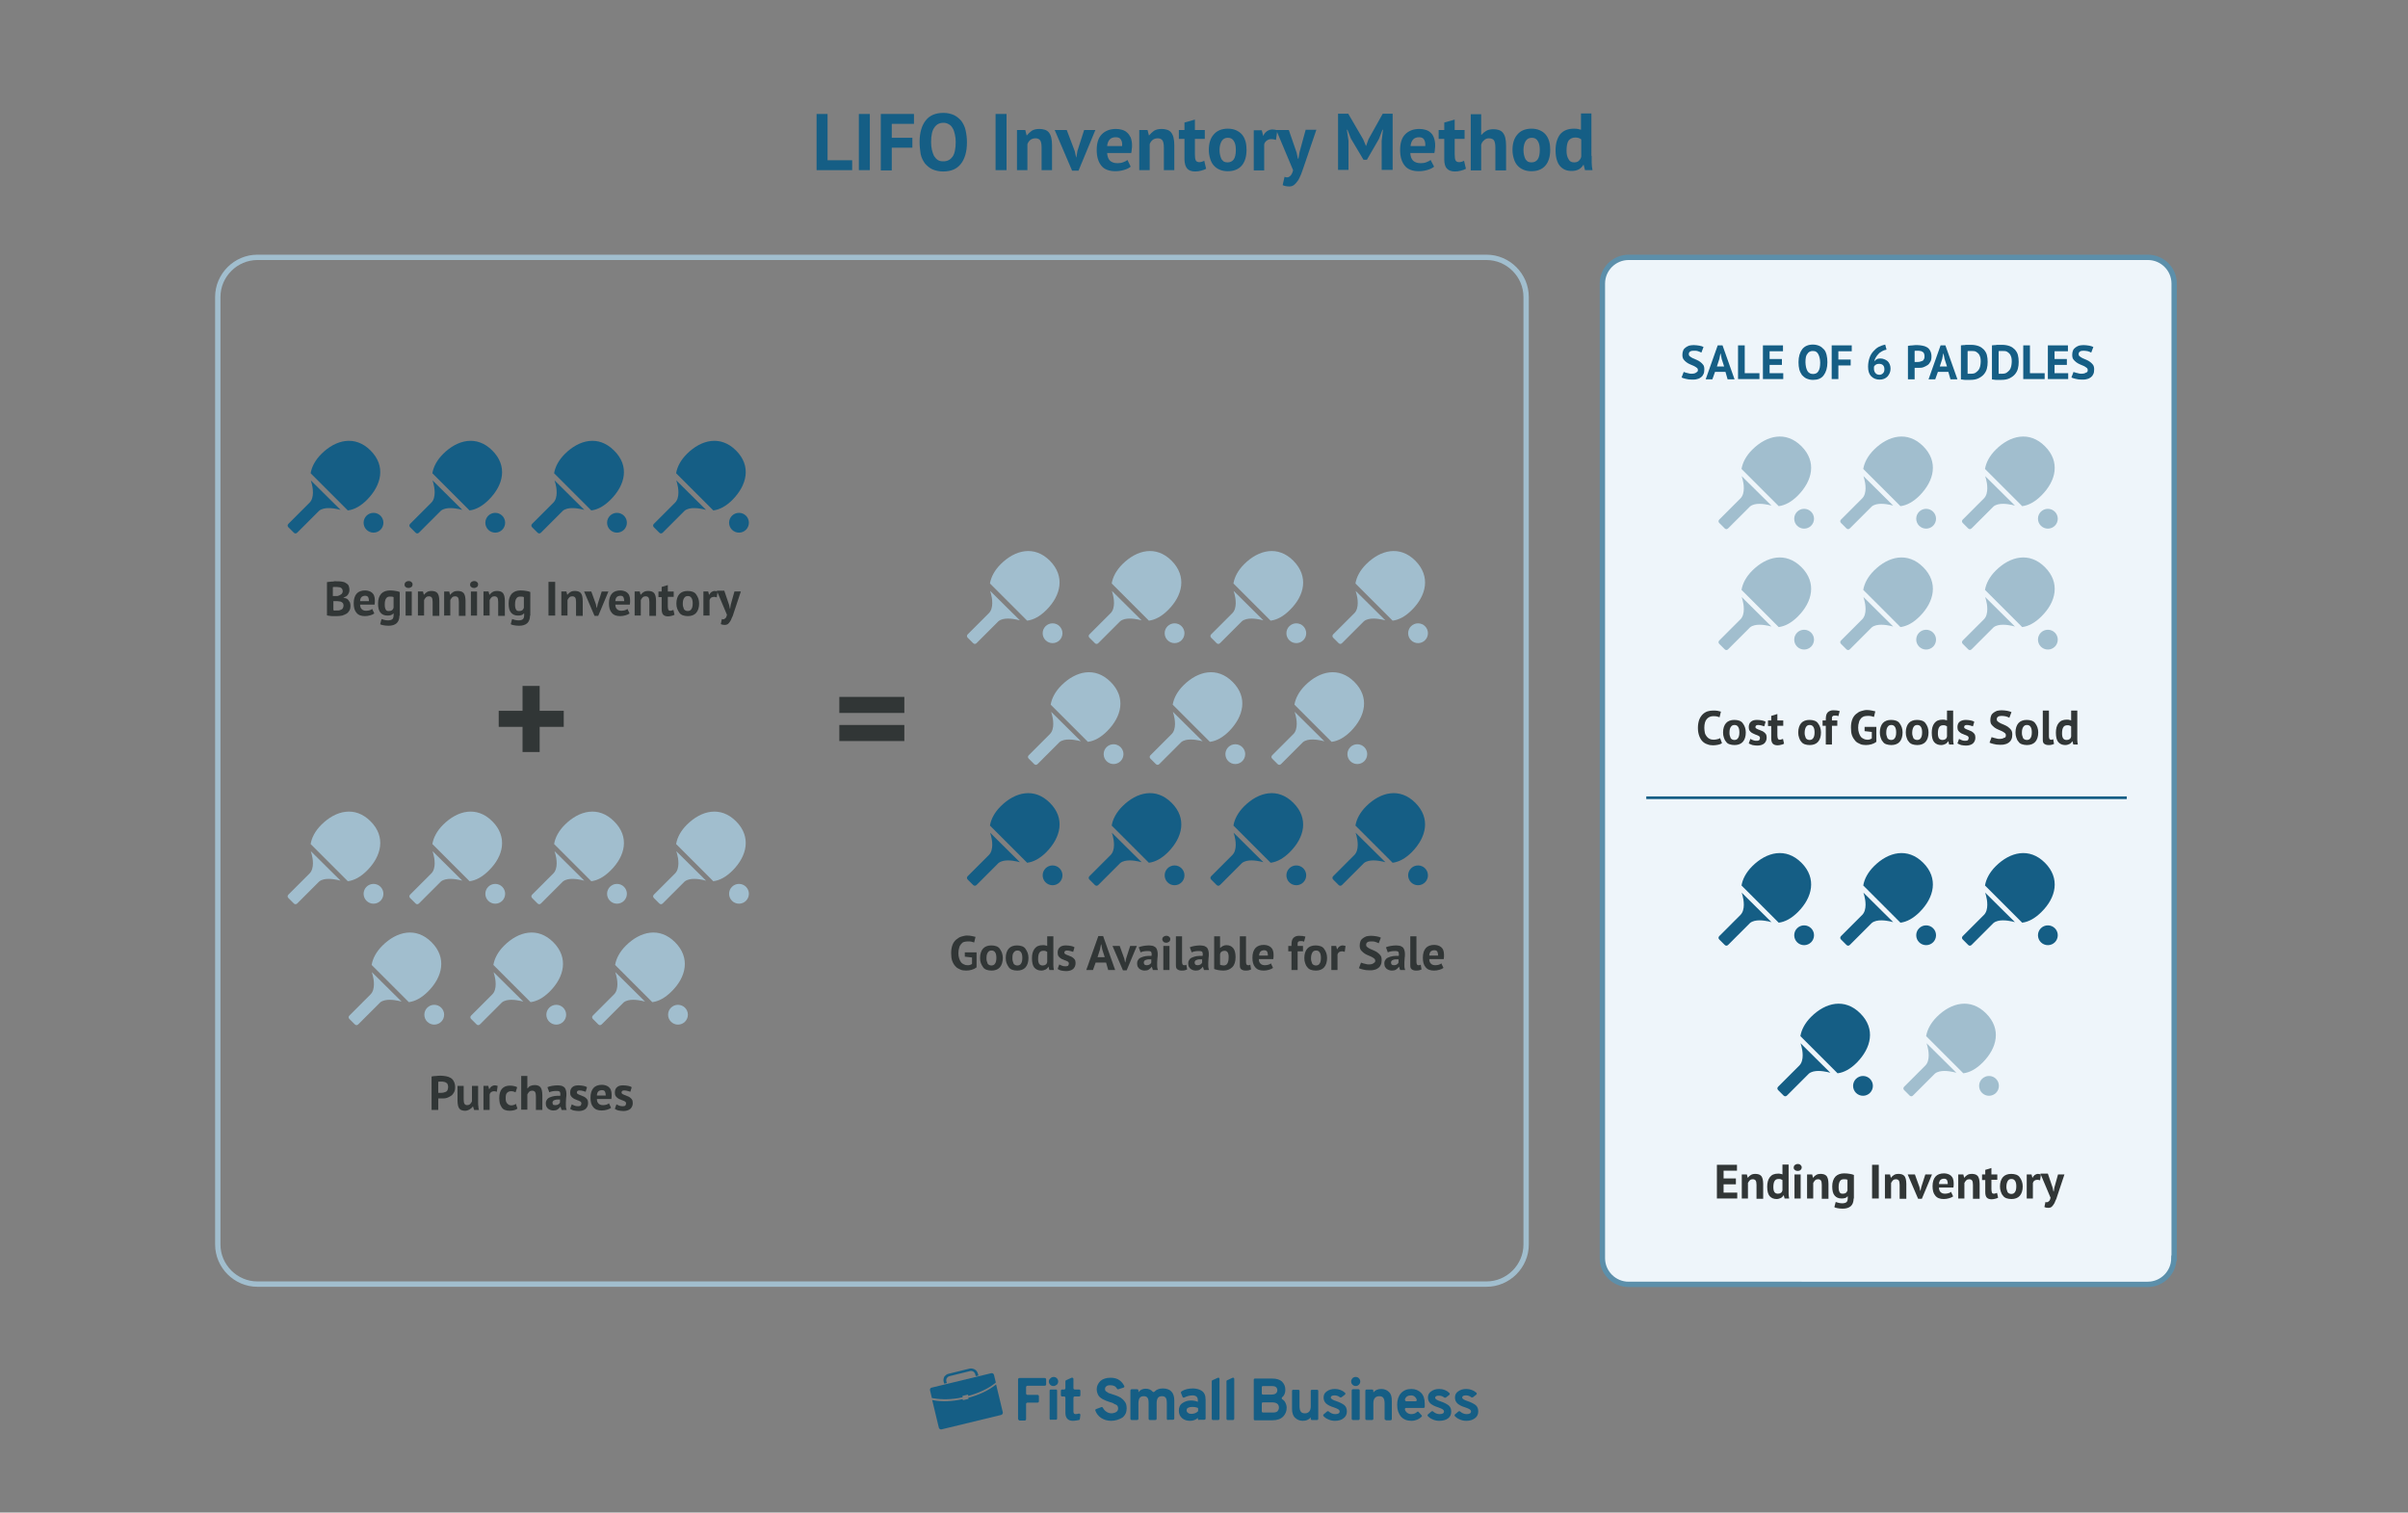 <?xml version="1.0" encoding="UTF-8"?> <svg xmlns="http://www.w3.org/2000/svg" xmlns:xlink="http://www.w3.org/1999/xlink" version="1.1" id="Layer_1" x="0px" y="0px" viewBox="0 0 900 565.4" style="enable-background:new 0 0 900 565.4;" xml:space="preserve"><rect x="0" y="0" width="900" height="565.4" fill="#808080" stroke="none"/> <style type="text/css"> .st0{fill:#EEF5FA;} .st1{fill:none;stroke:#5C8FAA;stroke-width:2;stroke-miterlimit:10;} .st2{fill:none;stroke:#A1BECE;stroke-width:2;stroke-miterlimit:10;} .st3{fill-rule:evenodd;clip-rule:evenodd;fill:#155E85;} .st4{fill:#155E85;} .st5{fill:#313636;} .st6{fill:#A1BECE;} .st7{fill:none;stroke:#155E85;stroke-miterlimit:10;} </style> <g> <path class="st0" d="M812.5,470.3c0,5.4-4.4,9.8-9.8,9.8H608.7c-5.4,0-9.8-4.4-9.8-9.8V106c0-5.4,4.4-9.8,9.8-9.8h194.1 c5.4,0,9.8,4.4,9.8,9.8V470.3z"></path> <path class="st1" d="M812.5,470.3c0,5.4-4.4,9.8-9.8,9.8H608.7c-5.4,0-9.8-4.4-9.8-9.8V106c0-5.4,4.4-9.8,9.8-9.8h194.1 c5.4,0,9.8,4.4,9.8,9.8V470.3z"></path> </g> <g> <path class="st2" d="M570.4,465.2c0,8.1-6.7,14.8-14.8,14.8H96.2c-8.1,0-14.8-6.7-14.8-14.8V111c0-8.1,6.7-14.8,14.8-14.8h459.4 c8.1,0,14.8,6.7,14.8,14.8V465.2z"></path> </g> <g> <g> <path id="Fill-2_5_" class="st3" d="M348.2,518.7l22.3-5.4c0.4-0.1,0.9,0.2,1,0.6l0.7,2.9c-0.2,0.1-0.3,0.3-0.5,0.4 c-2.4,1.9-5.8,3.5-9.8,4.6l-0.1-0.5l-2.1,0.5l0.1,0.5c-4,0.9-7.8,0.9-10.8,0.4c-0.2,0-0.4-0.1-0.7-0.1l-0.7-2.9 C347.5,519.3,347.7,518.8,348.2,518.7L348.2,518.7z M372.3,517.5l2.5,10.4c0.1,0.4-0.2,0.9-0.6,1l-22.3,5.4 c-0.4,0.1-0.9-0.2-1-0.6l-2.5-10.4c0.1,0,0.3,0.1,0.4,0.1c3,0.6,6.9,0.5,11-0.4l0.1,0.4l2.1-0.5l-0.1-0.4c4.1-1.1,7.6-2.8,10-4.7 C372.1,517.6,372.2,517.6,372.3,517.5L372.3,517.5z"></path> <path id="Fill-3_5_" class="st3" d="M354.6,513.5l7.7-1.9c0.7-0.2,1.4,0,2,0.3c0.6,0.3,1,0.9,1.2,1.6l0.2,0.7l-1,0.2l-0.2-0.7 c-0.1-0.4-0.4-0.8-0.7-1c-0.3-0.2-0.8-0.3-1.2-0.2l-7.7,1.9c-0.4,0.1-0.8,0.4-1,0.7c-0.2,0.3-0.3,0.8-0.2,1.2l0.2,0.7l-1,0.2 l-0.2-0.7c-0.2-0.7,0-1.4,0.3-2C353.4,514.1,353.9,513.6,354.6,513.5"></path> </g> <g> <path class="st4" d="M380.5,530.3v-14.7c0-0.2,0.2-0.5,0.5-0.5h9.5c0.2,0,0.5,0.2,0.5,0.5v1.9c0,0.2-0.2,0.5-0.5,0.5H384 c-0.2,0-0.5,0.2-0.5,0.5v2.4c0,0.2,0.2,0.5,0.5,0.5h3.8c0.2,0,0.5,0.2,0.5,0.5v1.9c0,0.2-0.2,0.5-0.5,0.5H384 c-0.2,0-0.5,0.2-0.5,0.5v5.7c0,0.2-0.2,0.5-0.5,0.5H381C380.7,530.8,380.5,530.6,380.5,530.3z"></path> <path class="st4" d="M393.7,518.1c-0.5,0-0.9-0.2-1.2-0.5c-0.5-0.5-0.6-1.1-0.4-1.8c0,0,0-0.1,0.1-0.1c0.4-0.6,0.9-1,1.6-1 c0.5,0,0.9,0.2,1.2,0.5c0.3,0.3,0.5,0.7,0.5,1.2s-0.2,0.9-0.5,1.2C394.6,517.9,394.2,518.1,393.7,518.1z M392.3,530.3v-10.5 c0-0.2,0.2-0.4,0.4-0.4h2c0.2,0,0.4,0.2,0.4,0.4v10.5c0,0.2-0.2,0.4-0.4,0.4h-2C392.5,530.8,392.3,530.6,392.3,530.3z"></path> <path class="st4" d="M401,531.1c-1.8,0-2.8-1-2.8-3v-5.6c0-0.3-0.2-0.5-0.5-0.5H397c-0.3,0-0.5-0.2-0.5-0.5v-1.6 c0-0.3,0.2-0.5,0.5-0.5h0.7c0.3,0,0.5-0.2,0.5-0.5v-2.6c0-0.2,0.1-0.3,0.3-0.4l2-0.9c0.3-0.1,0.7,0.1,0.7,0.4v3.5 c0,0.3,0.2,0.5,0.5,0.5h1.6c0.3,0,0.5,0.2,0.5,0.5v1.6c0,0.3-0.2,0.5-0.5,0.5h-1.6c-0.3,0-0.5,0.2-0.5,0.5v5.2 c0,0.6,0.3,0.9,0.8,0.9c0.4,0,0.8-0.1,1.2-0.2c0.3-0.1,0.6,0.2,0.6,0.5l-0.2,1.5c0,0.2-0.1,0.3-0.3,0.4 C402.5,530.9,401.8,531.1,401,531.1z"></path> <path class="st4" d="M415.3,531.1c-1.5,0-2.7-0.4-3.8-1.1c-1-0.7-1.7-1.6-2.1-2.7c-0.1-0.2,0-0.5,0.3-0.6l1.9-0.7 c0.2-0.1,0.5,0,0.6,0.2c0.2,0.4,0.4,0.7,0.7,1c0.9,0.9,2.1,1.3,3.3,1c0.4-0.1,0.7-0.2,1-0.4c0.5-0.3,0.7-0.8,0.7-1.4 c0-0.3-0.1-0.6-0.2-0.8c-0.1-0.2-0.4-0.5-0.8-0.6c-0.4-0.2-0.7-0.3-0.9-0.5c-0.3-0.1-0.7-0.3-1.2-0.4c-0.6-0.2-1.1-0.4-1.4-0.5 c-0.3-0.1-0.7-0.3-1.3-0.6c-0.5-0.3-0.9-0.6-1.2-0.9c-0.3-0.3-0.5-0.7-0.7-1.2c-0.2-0.5-0.3-1-0.3-1.6c0-1.2,0.5-2.2,1.4-3.1 c0.9-0.8,2.2-1.2,3.8-1.2c1.3,0,2.5,0.3,3.4,1c0.8,0.6,1.3,1.3,1.7,2.1c0.1,0.2,0,0.5-0.3,0.6l-1.9,0.6c-0.2,0.1-0.4,0-0.5-0.2 c-0.5-0.9-1.3-1.3-2.5-1.3c-0.7,0-1.2,0.1-1.5,0.4c-0.4,0.3-0.5,0.6-0.5,1.1c0,0.3,0.1,0.6,0.4,0.8c0.3,0.2,0.6,0.4,0.9,0.6 c0.3,0.1,0.8,0.3,1.5,0.5c0.5,0.2,0.9,0.3,1.2,0.4c0.3,0.1,0.7,0.3,1.2,0.5c0.5,0.2,0.9,0.5,1.1,0.7c0.3,0.2,0.6,0.5,0.9,0.9 c0.3,0.3,0.5,0.7,0.7,1.2c0.1,0.5,0.2,0.9,0.2,1.5c0,1.5-0.5,2.6-1.6,3.5C418.3,530.6,416.9,531.1,415.3,531.1z"></path> <path class="st4" d="M436.6,530.8c-0.3,0-0.5-0.2-0.5-0.5v-5.8c0-0.9-0.1-1.6-0.4-2c-0.3-0.4-0.7-0.6-1.4-0.6 c-0.7,0-1.2,0.2-1.5,0.6c-0.3,0.4-0.5,1.1-0.5,2v5.8c0,0.3-0.2,0.5-0.5,0.5h-2c-0.3,0-0.5-0.2-0.5-0.5v-5.8c0-0.9-0.1-1.6-0.4-2 c-0.3-0.4-0.7-0.6-1.4-0.6c-0.7,0-1.2,0.2-1.5,0.6c-0.3,0.4-0.5,1.1-0.5,2v5.8c0,0.3-0.2,0.5-0.5,0.5h-2c-0.3,0-0.5-0.2-0.5-0.5 v-10.5c0-0.3,0.2-0.5,0.5-0.5h2c0.3,0,0.5,0.2,0.5,0.5v0.6c0.7-0.9,1.6-1.3,2.7-1.3c1.2,0,2,0.4,2.6,1.1c0.2,0.2,0.5,0.2,0.7,0 c0.7-0.8,1.8-1.2,3.1-1.2c2.8,0,4.3,1.5,4.3,4.5v6.7c0,0.3-0.2,0.5-0.5,0.5H436.6z"></path> <path class="st4" d="M448.2,530.8c-0.3,0-0.5-0.2-0.5-0.5V530c-0.7,0.7-1.7,1.1-2.9,1.1c-1.2,0-2.2-0.3-3-1 c-0.8-0.7-1.2-1.6-1.2-2.8c0-1.2,0.4-2.2,1.3-2.8c0.9-0.6,1.9-1,3.2-1c1,0,1.9,0.2,2.6,0.5v-0.6c0-1.2-0.7-1.8-2-1.8 c-1.1,0-2.1,0.3-3.1,0.8c-0.2,0.1-0.5,0-0.6-0.2l-0.6-1.5c-0.1-0.2,0-0.4,0.2-0.6c1.2-0.8,2.7-1.1,4.3-1.1c0.6,0,1.1,0.1,1.6,0.2 c0.5,0.1,1,0.3,1.5,0.6c0.5,0.3,0.9,0.7,1.2,1.3c0.3,0.6,0.4,1.4,0.4,2.3v6.8c0,0.3-0.2,0.5-0.5,0.5H448.2z M445.4,528.5 c0.8,0,1.6-0.3,2.2-0.8c0.1-0.1,0.2-0.2,0.2-0.4v-0.7c0-0.2-0.1-0.4-0.3-0.4c-0.5-0.2-1.1-0.3-1.8-0.3c-0.7,0-1.2,0.1-1.6,0.3 c-0.4,0.2-0.6,0.5-0.6,1c0,0.4,0.2,0.7,0.5,0.9C444.3,528.4,444.8,528.5,445.4,528.5z"></path> <path class="st4" d="M452.9,530.3v-14c0-0.2,0.1-0.3,0.3-0.4l2-0.9c0.3-0.1,0.6,0.1,0.6,0.4v14.9c0,0.3-0.2,0.5-0.5,0.5h-2 C453.1,530.8,452.9,530.6,452.9,530.3z"></path> <path class="st4" d="M458.4,530.3v-14c0-0.2,0.1-0.3,0.3-0.4l2-0.9c0.3-0.1,0.6,0.1,0.6,0.4v14.9c0,0.3-0.2,0.5-0.5,0.5h-2 C458.6,530.8,458.4,530.6,458.4,530.3z"></path> <path class="st4" d="M468.6,515.7c0-0.2,0.2-0.4,0.4-0.4h6.4c1.8,0,3,0.4,3.8,1.2c0.8,0.8,1.2,1.8,1.2,3c0,1.2-0.4,2.2-1.2,2.8 c-0.2,0.2-0.2,0.6,0,0.7c0.5,0.3,0.9,0.7,1.1,1.1c0.4,0.7,0.6,1.4,0.6,2.1c0,1.3-0.4,2.3-1.3,3.3c-0.9,0.9-2.2,1.4-4,1.4H469 c-0.2,0-0.4-0.2-0.4-0.4V515.7z M475,521.3c0.8,0,1.4-0.1,1.8-0.4c0.4-0.3,0.6-0.7,0.6-1.2c0-1.1-0.7-1.6-2-1.6H472 c-0.2,0-0.4,0.2-0.4,0.4v2.4c0,0.2,0.2,0.4,0.4,0.4H475z M475.9,528c0.7,0,1.3-0.2,1.6-0.5c0.3-0.4,0.5-0.8,0.5-1.3 c0-1.4-0.9-2-2.7-2H472c-0.2,0-0.4,0.2-0.4,0.4v3c0,0.2,0.2,0.4,0.4,0.4H475.9z"></path> <path class="st4" d="M490.3,530.8c-0.2,0-0.4-0.2-0.4-0.4v-0.6c-0.7,0.9-1.7,1.3-3,1.3c-1.1,0-2.1-0.4-2.8-1.1 c-0.8-0.7-1.2-1.8-1.2-3.4v-6.7c0-0.2,0.2-0.4,0.4-0.4h2c0.2,0,0.4,0.2,0.4,0.4v5.8c0,0.9,0.2,1.6,0.5,2c0.3,0.4,0.8,0.6,1.5,0.6 c1.4,0,2.2-0.9,2.2-2.6v-5.8c0-0.2,0.2-0.4,0.4-0.4h2c0.2,0,0.4,0.2,0.4,0.4v10.5c0,0.2-0.2,0.4-0.4,0.4H490.3z"></path> <path class="st4" d="M498.9,531.1c-0.9,0-1.8-0.2-2.6-0.6c-0.7-0.3-1.2-0.7-1.6-1.1c-0.2-0.2-0.2-0.5,0-0.7l1.3-1.1 c0.2-0.1,0.4-0.2,0.6,0c0.7,0.6,1.5,1,2.4,1c1.1,0,1.7-0.3,1.7-1c0-0.3-0.2-0.6-0.5-0.8c-0.3-0.2-0.8-0.4-1.6-0.7 c-1.4-0.4-2.3-0.9-3-1.5c-0.6-0.6-0.9-1.3-0.9-2.2c0-1,0.4-1.8,1.2-2.3c0.8-0.6,1.8-0.9,3-0.9c1.5,0,2.8,0.5,3.8,1.4 c0.2,0.2,0.2,0.5,0,0.7l-1.3,1c-0.2,0.1-0.4,0.1-0.6,0c-0.6-0.5-1.3-0.7-2-0.7c-1,0-1.4,0.3-1.4,0.8c0,0.5,0.7,0.9,2.2,1.4 c1.2,0.4,2.1,0.9,2.8,1.4c0.7,0.6,1,1.3,1,2.4c0,1.1-0.4,1.9-1.2,2.5C501.4,530.8,500.3,531.1,498.9,531.1z"></path> <path class="st4" d="M506.7,518.1c-0.5,0-0.9-0.2-1.2-0.5c-0.4-0.4-0.5-0.8-0.5-1.3c0-0.4,0.2-0.7,0.4-1c0.3-0.4,0.8-0.6,1.3-0.6 c0.5,0,0.9,0.2,1.2,0.5c0.3,0.3,0.5,0.7,0.5,1.2s-0.2,0.9-0.5,1.2C507.6,517.9,507.2,518.1,506.7,518.1z M505.2,530.3v-10.5 c0-0.3,0.2-0.5,0.5-0.5h2c0.3,0,0.5,0.2,0.5,0.5v10.5c0,0.3-0.2,0.5-0.5,0.5h-2C505.4,530.8,505.2,530.6,505.2,530.3z"></path> <path class="st4" d="M518,530.8c-0.3,0-0.5-0.2-0.5-0.5v-5.8c0-0.9-0.2-1.6-0.5-2c-0.3-0.4-0.8-0.6-1.5-0.6 c-1.4,0-2.2,0.9-2.2,2.6v5.8c0,0.3-0.2,0.5-0.5,0.5h-2c-0.3,0-0.5-0.2-0.5-0.5v-10.4c0-0.3,0.2-0.5,0.5-0.5h2 c0.3,0,0.5,0.2,0.5,0.5v0.6c0.7-0.9,1.7-1.3,3-1.3c1.1,0,2.1,0.4,2.8,1.1c0.8,0.7,1.1,1.8,1.1,3.4v6.7c0,0.3-0.2,0.5-0.5,0.5H518z "></path> <path class="st4" d="M527.5,531.1c-1.6,0-2.9-0.5-3.9-1.6c-0.9-1.1-1.4-2.5-1.4-4.4c0-1.8,0.5-3.3,1.4-4.3c1-1.1,2.3-1.6,3.9-1.6 c1.5,0,2.7,0.5,3.6,1.4s1.4,2.2,1.4,4c0,0.5,0,0.9,0,1.3c0,0.2-0.2,0.4-0.5,0.4h-6.5c-0.3,0-0.5,0.3-0.4,0.6 c0.1,0.5,0.4,0.8,0.7,1.1c0.5,0.4,1,0.6,1.7,0.6c0.9,0,1.6-0.3,2.1-0.8c0.2-0.2,0.5-0.2,0.6,0l1.1,1.2c0.2,0.2,0.2,0.5,0,0.6 C530.4,530.5,529.1,531.1,527.5,531.1z M525.6,523.8h3.5c0.3,0,0.5-0.3,0.4-0.6c-0.1-0.4-0.3-0.7-0.6-1c-0.4-0.4-0.9-0.6-1.5-0.6 c-1.2,0-2,0.5-2.3,1.5C525.1,523.5,525.3,523.8,525.6,523.8z"></path> <path class="st4" d="M537.9,531.1c-0.9,0-1.8-0.2-2.6-0.6c-0.7-0.3-1.2-0.7-1.6-1.1c-0.2-0.2-0.2-0.5,0-0.7l1.3-1.1 c0.2-0.1,0.4-0.2,0.6,0c0.7,0.6,1.5,1,2.4,1c1.1,0,1.7-0.3,1.7-1c0-0.3-0.2-0.6-0.5-0.8c-0.3-0.2-0.8-0.4-1.6-0.7 c-1.3-0.4-2.3-0.9-3-1.5c-0.6-0.6-0.9-1.3-0.9-2.2c0-1,0.4-1.8,1.2-2.3c0.8-0.6,1.8-0.9,3-0.9c1.5,0,2.8,0.5,3.8,1.5 c0.2,0.2,0.2,0.5,0,0.7l-1.3,1c-0.2,0.1-0.4,0.1-0.6,0c-0.6-0.5-1.3-0.7-2-0.7c-1,0-1.4,0.3-1.4,0.8c0,0.5,0.7,0.9,2.2,1.4 c1.2,0.4,2.1,0.9,2.8,1.4c0.7,0.6,1,1.3,1,2.4c0,1.1-0.4,1.9-1.2,2.5C540.4,530.8,539.3,531.1,537.9,531.1z"></path> <path class="st4" d="M548,531.1c-0.9,0-1.8-0.2-2.6-0.6c-0.7-0.3-1.2-0.7-1.6-1.1c-0.2-0.2-0.2-0.5,0-0.7l1.3-1.1 c0.2-0.1,0.4-0.2,0.6,0c0.7,0.6,1.5,1,2.4,1c1.1,0,1.7-0.3,1.7-1c0-0.3-0.2-0.6-0.5-0.8c-0.3-0.2-0.8-0.4-1.6-0.7 c-1.4-0.4-2.3-0.9-3-1.5c-0.6-0.6-0.9-1.3-0.9-2.2c0-1,0.4-1.8,1.2-2.3c0.8-0.6,1.8-0.9,3-0.9c1.5,0,2.8,0.5,3.8,1.4 c0.2,0.2,0.2,0.5,0,0.7l-1.3,1c-0.2,0.1-0.4,0.1-0.6,0c-0.6-0.5-1.3-0.7-2-0.7c-1,0-1.4,0.3-1.4,0.8c0,0.5,0.7,0.9,2.2,1.4 c1.2,0.4,2.1,0.9,2.8,1.4c0.7,0.6,1,1.3,1,2.4c0,1.1-0.4,1.9-1.2,2.5C550.4,530.8,549.4,531.1,548,531.1z"></path> </g> </g> <g> <path class="st4" d="M318.5,63.6h-13.3v-21h4.1v17.3h9.2V63.6z"></path> <path class="st4" d="M321,42.6h4.1v21H321V42.6z"></path> <path class="st4" d="M329.1,42.6h12.5v3.7h-8.3v5.2h7.7v3.7h-7.7v8.5h-4.1V42.6z"></path> <path class="st4" d="M343.7,53.1c0-3.5,0.8-6.2,2.3-8.1c1.5-1.9,3.7-2.8,6.6-2.8c1.5,0,2.8,0.3,3.9,0.8c1.1,0.5,2,1.3,2.8,2.2 c0.7,1,1.3,2.1,1.6,3.5s0.5,2.8,0.5,4.5c0,3.5-0.8,6.2-2.3,8.1s-3.7,2.8-6.6,2.8c-1.5,0-2.8-0.3-4-0.8c-1.1-0.5-2-1.3-2.8-2.2 c-0.7-1-1.3-2.1-1.6-3.5C343.9,56.2,343.7,54.7,343.7,53.1z M348,53.1c0,1.1,0.1,2,0.3,2.9c0.2,0.9,0.5,1.7,0.8,2.3 c0.4,0.6,0.8,1.1,1.4,1.5c0.6,0.4,1.3,0.5,2.1,0.5c1.5,0,2.6-0.6,3.4-1.7c0.8-1.1,1.2-3,1.2-5.5c0-1-0.1-2-0.3-2.8 s-0.4-1.7-0.8-2.3c-0.4-0.7-0.8-1.2-1.4-1.5c-0.6-0.4-1.3-0.6-2.1-0.6c-1.5,0-2.6,0.6-3.4,1.8C348.4,48.8,348,50.6,348,53.1z"></path> <path class="st4" d="M372.1,42.6h4.1v21h-4.1V42.6z"></path> <path class="st4" d="M389.3,63.6v-8.5c0-1.2-0.2-2.1-0.5-2.6c-0.4-0.5-0.9-0.8-1.8-0.8c-0.7,0-1.4,0.2-1.9,0.6 c-0.5,0.4-0.9,1-1.1,1.6v9.7h-3.9v-15h3.1l0.5,2h0.1c0.5-0.6,1.1-1.2,1.8-1.7c0.8-0.5,1.7-0.7,2.9-0.7c0.7,0,1.4,0.1,2,0.3 c0.6,0.2,1.1,0.5,1.5,1c0.4,0.5,0.7,1.1,0.9,1.9c0.2,0.8,0.3,1.8,0.3,2.9v9.3H389.3z"></path> <path class="st4" d="M401.7,56.5l0.5,2.3h0.1l0.4-2.4l2.5-7.8h4.2l-6.3,15.2h-2.4l-6.5-15.2h4.5L401.7,56.5z"></path> <path class="st4" d="M422.6,62.3c-0.6,0.5-1.4,0.9-2.4,1.2c-1,0.3-2.1,0.5-3.3,0.5c-2.4,0-4.2-0.7-5.3-2.1s-1.7-3.3-1.7-5.8 c0-2.6,0.6-4.6,1.9-5.9c1.3-1.3,3-2,5.3-2c0.8,0,1.5,0.1,2.2,0.3c0.7,0.2,1.4,0.5,1.9,1c0.6,0.5,1,1.1,1.4,1.9 c0.3,0.8,0.5,1.8,0.5,2.9c0,0.4,0,0.9-0.1,1.4c0,0.5-0.1,1-0.2,1.5h-9c0.1,1.3,0.4,2.2,1,2.8c0.6,0.6,1.5,1,2.9,1 c0.8,0,1.5-0.1,2.2-0.4c0.6-0.2,1.1-0.5,1.5-0.8L422.6,62.3z M417,51.3c-1,0-1.8,0.3-2.3,0.9c-0.5,0.6-0.8,1.4-0.9,2.4h5.6 c0.1-1.1-0.1-1.9-0.5-2.5S417.9,51.3,417,51.3z"></path> <path class="st4" d="M435,63.6v-8.5c0-1.2-0.2-2.1-0.5-2.6c-0.4-0.5-0.9-0.8-1.8-0.8c-0.7,0-1.4,0.2-1.9,0.6 c-0.5,0.4-0.9,1-1.1,1.6v9.7h-3.9v-15h3.1l0.5,2h0.1c0.5-0.6,1.1-1.2,1.8-1.7c0.8-0.5,1.7-0.7,2.9-0.7c0.7,0,1.4,0.1,2,0.3 c0.6,0.2,1.1,0.5,1.5,1c0.4,0.5,0.7,1.1,0.9,1.9c0.2,0.8,0.3,1.8,0.3,2.9v9.3H435z"></path> <path class="st4" d="M440.6,48.6h2.1v-2.8l3.9-1.1v3.9h3.7v3.3h-3.7v5.8c0,1,0.1,1.8,0.3,2.2s0.6,0.7,1.2,0.7c0.4,0,0.7,0,1-0.1 c0.3-0.1,0.6-0.2,1-0.4l0.7,3c-0.5,0.3-1.2,0.5-1.9,0.7c-0.7,0.2-1.5,0.3-2.2,0.3c-1.4,0-2.4-0.4-3-1.1c-0.6-0.7-1-1.9-1-3.5v-7.6 h-2.1V48.6z"></path> <path class="st4" d="M451.8,56.1c0-2.5,0.6-4.5,1.9-5.9c1.2-1.4,3-2.1,5.2-2.1c1.2,0,2.2,0.2,3.1,0.6s1.6,0.9,2.2,1.6 c0.6,0.7,1,1.5,1.3,2.5c0.3,1,0.4,2.1,0.4,3.2c0,2.5-0.6,4.5-1.8,5.9c-1.2,1.4-3,2.1-5.2,2.1c-1.2,0-2.2-0.2-3.1-0.6 c-0.9-0.4-1.6-0.9-2.2-1.6c-0.6-0.7-1-1.5-1.3-2.5S451.8,57.3,451.8,56.1z M455.8,56.1c0,0.7,0.1,1.3,0.2,1.8 c0.1,0.6,0.3,1,0.5,1.5c0.2,0.4,0.6,0.7,0.9,1c0.4,0.2,0.9,0.3,1.4,0.3c1,0,1.8-0.4,2.3-1.1c0.5-0.7,0.8-1.9,0.8-3.5 c0-1.4-0.2-2.5-0.7-3.3c-0.5-0.9-1.2-1.3-2.3-1.3c-1,0-1.7,0.4-2.2,1.1S455.8,54.5,455.8,56.1z"></path> <path class="st4" d="M476.9,52.3c-0.6-0.2-1.2-0.3-1.7-0.3c-0.7,0-1.3,0.2-1.8,0.6c-0.5,0.4-0.8,0.8-0.9,1.4v9.7h-3.9v-15h3l0.5,2 h0.1c0.3-0.7,0.8-1.3,1.4-1.7c0.6-0.4,1.3-0.6,2-0.6c0.5,0,1.1,0.1,1.8,0.3L476.9,52.3z"></path> <path class="st4" d="M484.6,57l0.5,2.3h0.2l0.4-2.4l2.3-8.4h4l-4.6,13.5c-0.4,1.1-0.7,2.1-1.1,3.1c-0.4,0.9-0.7,1.7-1.2,2.4 s-0.9,1.2-1.4,1.6s-1.1,0.6-1.8,0.6c-1,0-1.9-0.2-2.5-0.5l0.7-3.1c0.3,0.1,0.6,0.2,0.9,0.2c0.5,0,0.9-0.2,1.3-0.6 c0.4-0.4,0.8-1.1,1-2.1l-6.3-15h4.7L484.6,57z"></path> <path class="st4" d="M516.4,52.7l0.5-4.2h-0.2l-1.3,3.4l-4.5,7.8h-1.3l-4.7-7.9l-1.3-3.3h-0.2l0.6,4.1v10.9h-3.9v-21h3.8l5.6,9.6 l1,2.4h0.1l0.9-2.5l5.3-9.5h3.7v21h-4.1V52.7z"></path> <path class="st4" d="M536,62.3c-0.6,0.5-1.4,0.9-2.4,1.2s-2.1,0.5-3.3,0.5c-2.4,0-4.2-0.7-5.3-2.1s-1.7-3.3-1.7-5.8 c0-2.6,0.6-4.6,1.9-5.9c1.3-1.3,3-2,5.3-2c0.8,0,1.5,0.1,2.2,0.3c0.7,0.2,1.4,0.5,1.9,1c0.6,0.5,1,1.1,1.3,1.9 c0.3,0.8,0.5,1.8,0.5,2.9c0,0.4,0,0.9-0.1,1.4c0,0.5-0.1,1-0.2,1.5h-9c0.1,1.3,0.4,2.2,1,2.8c0.6,0.6,1.5,1,2.9,1 c0.8,0,1.5-0.1,2.2-0.4c0.6-0.2,1.1-0.5,1.5-0.8L536,62.3z M530.4,51.3c-1,0-1.8,0.3-2.3,0.9s-0.8,1.4-0.9,2.4h5.5 c0.1-1.1-0.1-1.9-0.5-2.5C531.9,51.6,531.3,51.3,530.4,51.3z"></path> <path class="st4" d="M537.7,48.6h2.1v-2.8l3.9-1.1v3.9h3.7v3.3h-3.7v5.8c0,1,0.1,1.8,0.3,2.2s0.6,0.7,1.2,0.7c0.4,0,0.7,0,1-0.1 c0.3-0.1,0.6-0.2,1-0.4l0.7,3c-0.5,0.3-1.2,0.5-1.9,0.7c-0.7,0.2-1.5,0.3-2.2,0.3c-1.4,0-2.4-0.4-3-1.1c-0.7-0.7-1-1.9-1-3.5v-7.6 h-2.1V48.6z"></path> <path class="st4" d="M558.9,63.6v-8.5c0-1.2-0.2-2.1-0.5-2.6c-0.3-0.5-1-0.8-1.9-0.8c-0.7,0-1.3,0.2-1.8,0.7 c-0.6,0.5-0.9,1-1.1,1.7v9.6h-3.9v-21h3.9v7.7h0.1c0.5-0.6,1.1-1.1,1.8-1.5c0.7-0.4,1.6-0.6,2.7-0.6c0.8,0,1.4,0.1,2,0.3 c0.6,0.2,1.1,0.5,1.5,1s0.7,1.1,0.9,1.9c0.2,0.8,0.3,1.8,0.3,2.9v9.3H558.9z"></path> <path class="st4" d="M565.3,56.1c0-2.5,0.6-4.5,1.9-5.9c1.2-1.4,3-2.1,5.2-2.1c1.2,0,2.2,0.2,3.1,0.6s1.6,0.9,2.2,1.6 c0.6,0.7,1,1.5,1.3,2.5c0.3,1,0.4,2.1,0.4,3.2c0,2.5-0.6,4.5-1.8,5.9c-1.2,1.4-3,2.1-5.2,2.1c-1.2,0-2.2-0.2-3.1-0.6 c-0.9-0.4-1.6-0.9-2.2-1.6c-0.6-0.7-1-1.5-1.3-2.5S565.3,57.3,565.3,56.1z M569.4,56.1c0,0.7,0.1,1.3,0.2,1.8 c0.1,0.6,0.3,1,0.5,1.5c0.2,0.4,0.6,0.7,0.9,1c0.4,0.2,0.9,0.3,1.4,0.3c1,0,1.8-0.4,2.3-1.1c0.5-0.7,0.8-1.9,0.8-3.5 c0-1.4-0.2-2.5-0.7-3.3c-0.5-0.9-1.2-1.3-2.3-1.3c-1,0-1.7,0.4-2.2,1.1S569.4,54.5,569.4,56.1z"></path> <path class="st4" d="M594.9,58.3c0,0.8,0,1.7,0,2.5c0,0.8,0.1,1.8,0.3,2.8h-2.8l-0.5-2h-0.1c-0.4,0.7-1,1.3-1.7,1.7 c-0.8,0.4-1.6,0.6-2.7,0.6c-1.9,0-3.3-0.6-4.4-1.9c-1-1.2-1.6-3.2-1.6-5.8c0-2.6,0.6-4.5,1.7-6c1.2-1.4,2.9-2.1,5.1-2.1 c0.6,0,1.1,0,1.5,0.1c0.4,0.1,0.8,0.2,1.2,0.3v-6.1h3.9V58.3z M588.3,60.7c0.8,0,1.4-0.2,1.8-0.6c0.4-0.4,0.8-0.9,0.9-1.6v-6.4 c-0.3-0.2-0.6-0.4-0.9-0.5c-0.3-0.1-0.8-0.2-1.3-0.2c-1.1,0-1.9,0.4-2.5,1.1c-0.5,0.7-0.8,2-0.8,3.8c0,1.3,0.2,2.3,0.7,3.1 C586.6,60.3,587.3,60.7,588.3,60.7z"></path> </g> <g> <path class="st5" d="M130.6,220.4c0,0.3,0,0.6-0.1,0.9c-0.1,0.3-0.2,0.6-0.4,0.9c-0.2,0.3-0.4,0.5-0.7,0.7c-0.3,0.2-0.6,0.3-1,0.4 v0.1c0.4,0.1,0.7,0.2,1,0.3c0.3,0.1,0.6,0.3,0.8,0.6s0.4,0.6,0.6,0.9c0.1,0.4,0.2,0.8,0.2,1.3c0,0.6-0.1,1.2-0.4,1.7 c-0.3,0.5-0.6,0.9-1.1,1.2c-0.5,0.3-1,0.5-1.6,0.7c-0.6,0.1-1.2,0.2-1.8,0.2c-0.2,0-0.5,0-0.8,0s-0.7,0-1,0c-0.4,0-0.7,0-1.1-0.1 c-0.4,0-0.7-0.1-1-0.2v-12.4c0.2,0,0.5-0.1,0.8-0.1s0.6-0.1,0.9-0.1c0.3,0,0.7,0,1-0.1s0.7,0,1.1,0c0.6,0,1.2,0,1.7,0.1 c0.6,0.1,1.1,0.2,1.5,0.5c0.4,0.2,0.8,0.5,1.1,1C130.4,219.3,130.6,219.8,130.6,220.4z M125.3,222.8c0.2,0,0.4,0,0.6,0 c0.2,0,0.4,0,0.5-0.1c0.5-0.1,0.8-0.4,1.2-0.6c0.3-0.3,0.5-0.7,0.5-1.1c0-0.3-0.1-0.6-0.2-0.8c-0.1-0.2-0.3-0.4-0.5-0.5 c-0.2-0.1-0.4-0.2-0.7-0.2c-0.3,0-0.5-0.1-0.8-0.1c-0.3,0-0.6,0-0.9,0c-0.3,0-0.5,0-0.6,0.1v3.3H125.3z M126.1,228.2 c0.3,0,0.6,0,0.9-0.1c0.3-0.1,0.5-0.2,0.7-0.3s0.4-0.3,0.5-0.6s0.2-0.5,0.2-0.8c0-0.4-0.1-0.7-0.2-0.9c-0.2-0.2-0.4-0.4-0.6-0.5 s-0.5-0.2-0.8-0.2c-0.3,0-0.6-0.1-0.9-0.1h-1.3v3.4c0.1,0,0.2,0,0.3,0.1s0.3,0,0.4,0c0.1,0,0.3,0,0.5,0S125.9,228.2,126.1,228.2z"></path> <path class="st5" d="M139.9,229.3c-0.4,0.3-0.8,0.5-1.5,0.7s-1.3,0.3-2,0.3c-1.5,0-2.5-0.4-3.2-1.3c-0.7-0.8-1-2-1-3.5 c0-1.6,0.4-2.8,1.1-3.6s1.8-1.2,3.2-1.2c0.5,0,0.9,0.1,1.3,0.2c0.4,0.1,0.8,0.3,1.2,0.6c0.3,0.3,0.6,0.6,0.8,1.1 c0.2,0.5,0.3,1.1,0.3,1.7c0,0.3,0,0.5,0,0.8c0,0.3-0.1,0.6-0.1,0.9h-5.4c0,0.8,0.2,1.3,0.6,1.7c0.4,0.4,0.9,0.6,1.7,0.6 c0.5,0,0.9-0.1,1.3-0.2s0.7-0.3,0.9-0.5L139.9,229.3z M136.5,222.7c-0.6,0-1.1,0.2-1.4,0.5s-0.5,0.9-0.5,1.5h3.3 c0-0.6-0.1-1.1-0.3-1.5C137.4,222.9,137,222.7,136.5,222.7z"></path> <path class="st5" d="M149.3,230.1c0,1.3-0.4,2.3-1.1,2.9c-0.7,0.6-1.7,0.9-3,0.9c-0.9,0-1.5-0.1-2-0.2s-0.9-0.2-1.1-0.4l0.5-1.9 c0.3,0.1,0.6,0.2,1,0.3c0.4,0.1,0.8,0.2,1.4,0.2c0.8,0,1.4-0.2,1.7-0.5c0.3-0.4,0.4-0.8,0.4-1.5v-0.6H147c-0.4,0.6-1.2,0.8-2.2,0.8 c-1.2,0-2-0.4-2.6-1.1c-0.6-0.7-0.9-1.8-0.9-3.4c0-1.6,0.4-2.8,1.2-3.7c0.8-0.8,1.9-1.2,3.3-1.2c0.8,0,1.5,0.1,2.1,0.2 c0.6,0.1,1.1,0.2,1.5,0.4V230.1z M145.4,228.4c0.5,0,0.8-0.1,1.1-0.3s0.4-0.5,0.6-0.9v-4c-0.4-0.2-0.8-0.2-1.4-0.2 c-0.6,0-1.1,0.2-1.4,0.7c-0.3,0.4-0.5,1.2-0.5,2.2c0,0.9,0.1,1.5,0.4,2S144.8,228.4,145.4,228.4z"></path> <path class="st5" d="M151.2,218.5c0-0.3,0.1-0.6,0.4-0.9c0.3-0.2,0.6-0.4,1.1-0.4s0.8,0.1,1.1,0.4c0.3,0.2,0.4,0.5,0.4,0.9 c0,0.3-0.1,0.6-0.4,0.9c-0.3,0.2-0.7,0.4-1.1,0.4s-0.8-0.1-1.1-0.4C151.3,219.2,151.2,218.9,151.2,218.5z M151.6,221.1h2.3v9h-2.3 V221.1z"></path> <path class="st5" d="M161.7,230.1V225c0-0.7-0.1-1.3-0.3-1.6c-0.2-0.3-0.6-0.5-1.1-0.5c-0.4,0-0.8,0.1-1.1,0.4s-0.5,0.6-0.7,1v5.8 h-2.3v-9h1.9l0.3,1.2h0.1c0.3-0.4,0.6-0.7,1.1-1s1-0.4,1.8-0.4c0.4,0,0.8,0.1,1.2,0.2c0.3,0.1,0.6,0.3,0.9,0.6 c0.2,0.3,0.4,0.7,0.5,1.1c0.1,0.5,0.2,1.1,0.2,1.8v5.6H161.7z"></path> <path class="st5" d="M171.5,230.1V225c0-0.7-0.1-1.3-0.3-1.6c-0.2-0.3-0.6-0.5-1.1-0.5c-0.4,0-0.8,0.1-1.1,0.4s-0.5,0.6-0.7,1v5.8 H166v-9h1.9l0.3,1.2h0.1c0.3-0.4,0.6-0.7,1.1-1s1-0.4,1.8-0.4c0.4,0,0.8,0.1,1.2,0.2c0.3,0.1,0.6,0.3,0.9,0.6 c0.2,0.3,0.4,0.7,0.5,1.1c0.1,0.5,0.2,1.1,0.2,1.8v5.6H171.5z"></path> <path class="st5" d="M175.7,218.5c0-0.3,0.1-0.6,0.4-0.9c0.3-0.2,0.6-0.4,1.1-0.4s0.8,0.1,1.1,0.4c0.3,0.2,0.4,0.5,0.4,0.9 c0,0.3-0.1,0.6-0.4,0.9c-0.3,0.2-0.7,0.4-1.1,0.4s-0.8-0.1-1.1-0.4C175.8,219.2,175.7,218.9,175.7,218.5z M176,221.1h2.3v9H176 V221.1z"></path> <path class="st5" d="M186.2,230.1V225c0-0.7-0.1-1.3-0.3-1.6c-0.2-0.3-0.6-0.5-1.1-0.5c-0.4,0-0.8,0.1-1.1,0.4s-0.5,0.6-0.7,1v5.8 h-2.3v-9h1.9l0.3,1.2h0.1c0.3-0.4,0.6-0.7,1.1-1s1-0.4,1.8-0.4c0.4,0,0.8,0.1,1.2,0.2c0.3,0.1,0.6,0.3,0.9,0.6 c0.2,0.3,0.4,0.7,0.5,1.1c0.1,0.5,0.2,1.1,0.2,1.8v5.6H186.2z"></path> <path class="st5" d="M198.1,230.1c0,1.3-0.4,2.3-1.1,2.9c-0.7,0.6-1.7,0.9-3,0.9c-0.9,0-1.5-0.1-2-0.2s-0.9-0.2-1.1-0.4l0.5-1.9 c0.3,0.1,0.6,0.2,1,0.3c0.4,0.1,0.8,0.2,1.4,0.2c0.8,0,1.4-0.2,1.7-0.5c0.3-0.4,0.4-0.8,0.4-1.5v-0.6h-0.1 c-0.4,0.6-1.2,0.8-2.2,0.8c-1.2,0-2-0.4-2.6-1.1c-0.6-0.7-0.9-1.8-0.9-3.4c0-1.6,0.4-2.8,1.2-3.7c0.8-0.8,1.9-1.2,3.3-1.2 c0.8,0,1.5,0.1,2.1,0.2c0.6,0.1,1.1,0.2,1.5,0.4V230.1z M194.1,228.4c0.5,0,0.8-0.1,1.1-0.3s0.4-0.5,0.6-0.9v-4 c-0.4-0.2-0.8-0.2-1.4-0.2c-0.6,0-1.1,0.2-1.4,0.7c-0.3,0.4-0.5,1.2-0.5,2.2c0,0.9,0.1,1.5,0.4,2S193.6,228.4,194.1,228.4z"></path> <path class="st5" d="M205,217.5h2.5v12.6H205V217.5z"></path> <path class="st5" d="M215.3,230.1V225c0-0.7-0.1-1.3-0.3-1.6c-0.2-0.3-0.6-0.5-1.1-0.5c-0.4,0-0.8,0.1-1.1,0.4s-0.5,0.6-0.7,1v5.8 h-2.3v-9h1.9l0.3,1.2h0.1c0.3-0.4,0.6-0.7,1.1-1s1-0.4,1.8-0.4c0.4,0,0.8,0.1,1.2,0.2c0.3,0.1,0.6,0.3,0.9,0.6 c0.2,0.3,0.4,0.7,0.5,1.1c0.1,0.5,0.2,1.1,0.2,1.8v5.6H215.3z"></path> <path class="st5" d="M222.7,225.8l0.3,1.4h0.1l0.3-1.4l1.5-4.7h2.5l-3.8,9.1h-1.4l-3.9-9.1h2.7L222.7,225.8z"></path> <path class="st5" d="M235.3,229.3c-0.4,0.3-0.8,0.5-1.5,0.7s-1.3,0.3-2,0.3c-1.5,0-2.5-0.4-3.2-1.3c-0.7-0.8-1-2-1-3.5 c0-1.6,0.4-2.8,1.1-3.6s1.8-1.2,3.2-1.2c0.5,0,0.9,0.1,1.3,0.2c0.4,0.1,0.8,0.3,1.2,0.6c0.3,0.3,0.6,0.6,0.8,1.1 c0.2,0.5,0.3,1.1,0.3,1.7c0,0.3,0,0.5,0,0.8c0,0.3-0.1,0.6-0.1,0.9H230c0,0.8,0.2,1.3,0.6,1.7c0.4,0.4,0.9,0.6,1.7,0.6 c0.5,0,0.9-0.1,1.3-0.2s0.7-0.3,0.9-0.5L235.3,229.3z M231.9,222.7c-0.6,0-1.1,0.2-1.4,0.5s-0.5,0.9-0.5,1.5h3.3 c0-0.6-0.1-1.1-0.3-1.5C232.8,222.9,232.5,222.7,231.9,222.7z"></path> <path class="st5" d="M242.7,230.1V225c0-0.7-0.1-1.3-0.3-1.6c-0.2-0.3-0.6-0.5-1.1-0.5c-0.4,0-0.8,0.1-1.1,0.4s-0.5,0.6-0.7,1v5.8 h-2.3v-9h1.9l0.3,1.2h0.1c0.3-0.4,0.6-0.7,1.1-1s1-0.4,1.8-0.4c0.4,0,0.8,0.1,1.2,0.2c0.3,0.1,0.6,0.3,0.9,0.6 c0.2,0.3,0.4,0.7,0.5,1.1c0.1,0.5,0.2,1.1,0.2,1.8v5.6H242.7z"></path> <path class="st5" d="M246.1,221.1h1.2v-1.7l2.3-0.7v2.4h2.2v2h-2.2v3.5c0,0.6,0.1,1.1,0.2,1.3c0.1,0.3,0.4,0.4,0.7,0.4 c0.2,0,0.4,0,0.6-0.1s0.4-0.1,0.6-0.2l0.4,1.8c-0.3,0.2-0.7,0.3-1.1,0.4c-0.4,0.1-0.9,0.2-1.3,0.2c-0.8,0-1.4-0.2-1.8-0.6 c-0.4-0.4-0.6-1.1-0.6-2.1v-4.5h-1.2V221.1z"></path> <path class="st5" d="M252.8,225.6c0-1.5,0.4-2.7,1.1-3.5c0.7-0.8,1.8-1.2,3.1-1.2c0.7,0,1.3,0.1,1.9,0.3c0.5,0.2,1,0.5,1.3,1 s0.6,0.9,0.8,1.5c0.2,0.6,0.3,1.2,0.3,1.9c0,1.5-0.4,2.7-1.1,3.5c-0.7,0.8-1.8,1.2-3.1,1.2c-0.7,0-1.3-0.1-1.9-0.3 c-0.5-0.2-1-0.5-1.3-1s-0.6-0.9-0.8-1.5C252.9,226.9,252.8,226.3,252.8,225.6z M255.2,225.6c0,0.4,0,0.8,0.1,1.1 c0.1,0.3,0.2,0.6,0.3,0.9c0.1,0.3,0.3,0.4,0.6,0.6c0.2,0.1,0.5,0.2,0.8,0.2c0.6,0,1.1-0.2,1.4-0.7c0.3-0.4,0.5-1.1,0.5-2.1 c0-0.8-0.1-1.5-0.4-2c-0.3-0.5-0.7-0.8-1.4-0.8c-0.6,0-1,0.2-1.3,0.6C255.4,223.9,255.2,224.6,255.2,225.6z"></path> <path class="st5" d="M267.9,223.3c-0.4-0.1-0.7-0.2-1-0.2c-0.4,0-0.8,0.1-1.1,0.3c-0.3,0.2-0.5,0.5-0.6,0.9v5.8h-2.3v-9h1.8 l0.3,1.2h0.1c0.2-0.4,0.5-0.8,0.8-1c0.3-0.2,0.8-0.4,1.2-0.4c0.3,0,0.7,0.1,1.1,0.2L267.9,223.3z"></path> <path class="st5" d="M272.5,226.1l0.3,1.4h0.1l0.2-1.4l1.4-5h2.4l-2.7,8.1c-0.2,0.7-0.4,1.3-0.7,1.8c-0.2,0.6-0.4,1-0.7,1.4 c-0.3,0.4-0.5,0.7-0.8,0.9c-0.3,0.2-0.7,0.3-1.1,0.3c-0.6,0-1.1-0.1-1.5-0.3l0.4-1.9c0.2,0.1,0.4,0.1,0.5,0.1 c0.3,0,0.5-0.1,0.8-0.4c0.3-0.2,0.5-0.7,0.6-1.3l-3.8-9h2.8L272.5,226.1z"></path> </g> <g> <path class="st4" d="M634.6,138.4c0-0.4-0.1-0.7-0.4-0.9c-0.3-0.2-0.6-0.5-1.1-0.7c-0.4-0.2-0.9-0.4-1.4-0.6s-1-0.5-1.4-0.8 c-0.4-0.3-0.8-0.7-1.1-1.1c-0.3-0.5-0.4-1-0.4-1.7c0-0.6,0.1-1.1,0.3-1.6c0.2-0.5,0.5-0.8,0.9-1.1s0.8-0.5,1.3-0.7 c0.5-0.1,1.1-0.2,1.7-0.2c0.7,0,1.4,0.1,2.1,0.2s1.2,0.3,1.6,0.5l-0.8,2.1c-0.3-0.2-0.7-0.3-1.2-0.5s-1.1-0.2-1.7-0.2 c-0.6,0-1,0.1-1.3,0.3c-0.3,0.2-0.5,0.5-0.5,0.9c0,0.4,0.1,0.7,0.4,0.9c0.3,0.2,0.6,0.5,1.1,0.7s0.9,0.4,1.4,0.6s1,0.5,1.4,0.8 c0.4,0.3,0.8,0.7,1.1,1.1s0.4,1,0.4,1.7c0,0.7-0.1,1.3-0.3,1.7c-0.2,0.5-0.5,0.9-0.9,1.2c-0.4,0.3-0.9,0.6-1.5,0.7 c-0.6,0.2-1.2,0.2-1.9,0.2c-0.9,0-1.7-0.1-2.4-0.3c-0.7-0.2-1.2-0.3-1.5-0.5l0.8-2.1c0.1,0.1,0.3,0.2,0.5,0.2s0.4,0.2,0.7,0.2 c0.3,0.1,0.5,0.1,0.8,0.2s0.6,0.1,0.9,0.1c0.7,0,1.3-0.1,1.7-0.4S634.6,138.9,634.6,138.4z"></path> <path class="st4" d="M644.9,139h-3.9l-1,2.8h-2.5l4.5-12.7h1.8l4.5,12.7h-2.6L644.9,139z M641.7,137h2.7l-0.9-2.8l-0.4-2H643 l-0.4,2L641.7,137z"></path> <path class="st4" d="M657.6,141.7h-8v-12.6h2.5v10.4h5.5V141.7z"></path> <path class="st4" d="M658.9,129.1h7.5v2.2h-5v2.9h4.6v2.2h-4.6v3.1h5.1v2.2h-7.6V129.1z"></path> <path class="st4" d="M672.2,135.4c0-2.1,0.5-3.7,1.4-4.9c0.9-1.1,2.2-1.7,4-1.7c0.9,0,1.7,0.2,2.4,0.5c0.7,0.3,1.2,0.8,1.7,1.3 s0.8,1.3,1,2.1c0.2,0.8,0.3,1.7,0.3,2.7c0,2.1-0.5,3.7-1.4,4.9s-2.2,1.7-4,1.7c-0.9,0-1.7-0.2-2.4-0.5c-0.7-0.3-1.2-0.8-1.7-1.3 c-0.4-0.6-0.8-1.3-1-2.1C672.3,137.3,672.2,136.4,672.2,135.4z M674.8,135.4c0,0.6,0.1,1.2,0.2,1.8c0.1,0.5,0.3,1,0.5,1.4 s0.5,0.7,0.9,0.9c0.3,0.2,0.8,0.3,1.2,0.3c0.9,0,1.6-0.3,2-1c0.5-0.7,0.7-1.8,0.7-3.3c0-0.6-0.1-1.2-0.2-1.7 c-0.1-0.5-0.3-1-0.5-1.4c-0.2-0.4-0.5-0.7-0.8-0.9c-0.3-0.2-0.8-0.3-1.3-0.3c-0.9,0-1.6,0.4-2,1.1 C675,132.8,674.8,133.9,674.8,135.4z"></path> <path class="st4" d="M684.6,129.1h7.5v2.2h-5v3.1h4.6v2.2h-4.6v5.1h-2.5V129.1z"></path> <path class="st4" d="M706.6,137.8c0,0.6-0.1,1.1-0.3,1.6c-0.2,0.5-0.5,0.9-0.8,1.3c-0.4,0.4-0.8,0.7-1.3,0.9 c-0.5,0.2-1.1,0.3-1.7,0.3c-0.6,0-1.2-0.1-1.7-0.3c-0.5-0.2-1-0.5-1.4-0.9c-0.4-0.4-0.7-0.9-0.9-1.5c-0.2-0.6-0.3-1.3-0.3-2.1 c0-1.2,0.2-2.3,0.5-3.2c0.3-1,0.8-1.8,1.4-2.5s1.3-1.3,2-1.7c0.8-0.4,1.6-0.7,2.5-0.9l0.5,1.9c-0.6,0.1-1.2,0.3-1.7,0.6 c-0.5,0.3-1,0.6-1.3,1c-0.4,0.4-0.7,0.8-1,1.3c-0.3,0.5-0.5,1-0.6,1.5c0.2-0.3,0.6-0.6,0.9-0.8s0.9-0.3,1.4-0.3 c0.5,0,1,0.1,1.5,0.3c0.5,0.2,0.8,0.4,1.2,0.7c0.3,0.3,0.6,0.7,0.8,1.2C706.5,136.7,706.6,137.2,706.6,137.8z M704.3,138 c0-1.3-0.7-2-2-2c-0.5,0-0.9,0.1-1.2,0.3c-0.3,0.2-0.6,0.5-0.7,0.8c0,0.1,0,0.2,0,0.3c0,0.1,0,0.2,0,0.3c0,0.3,0,0.6,0.1,0.9 c0.1,0.3,0.2,0.5,0.4,0.8c0.2,0.2,0.4,0.4,0.6,0.5c0.3,0.1,0.6,0.2,0.9,0.2c0.6,0,1-0.2,1.4-0.6C704.2,139.1,704.3,138.6,704.3,138 z"></path> <path class="st4" d="M713.1,129.3c0.5-0.1,1.1-0.2,1.7-0.2c0.6-0.1,1.2-0.1,1.8-0.1c0.6,0,1.3,0.1,1.9,0.2s1.2,0.3,1.7,0.6 c0.5,0.3,0.9,0.7,1.2,1.3c0.3,0.5,0.5,1.3,0.5,2.1c0,0.8-0.1,1.5-0.4,2s-0.6,1-1.1,1.3s-1,0.6-1.6,0.8s-1.2,0.2-1.8,0.2 c-0.1,0-0.2,0-0.3,0s-0.3,0-0.4,0c-0.1,0-0.3,0-0.4,0s-0.2,0-0.3,0v4.3h-2.5V129.3z M716.8,131.1c-0.2,0-0.5,0-0.7,0 c-0.2,0-0.4,0-0.5,0.1v4.1c0,0,0.1,0,0.2,0c0.1,0,0.2,0,0.3,0c0.1,0,0.2,0,0.3,0c0.1,0,0.2,0,0.2,0c0.3,0,0.6,0,1-0.1 c0.3-0.1,0.6-0.2,0.9-0.3s0.5-0.4,0.6-0.7c0.2-0.3,0.2-0.7,0.2-1.1c0-0.4-0.1-0.7-0.2-1c-0.1-0.3-0.3-0.5-0.6-0.6 c-0.2-0.2-0.5-0.3-0.8-0.3C717.4,131.1,717.1,131.1,716.8,131.1z"></path> <path class="st4" d="M728.2,139h-3.9l-1,2.8h-2.5l4.5-12.7h1.8l4.5,12.7h-2.6L728.2,139z M725,137h2.7l-0.9-2.8l-0.4-2h-0.1l-0.4,2 L725,137z"></path> <path class="st4" d="M732.9,129.1c0.3,0,0.5-0.1,0.9-0.1c0.3,0,0.6,0,1-0.1c0.3,0,0.7,0,1,0c0.3,0,0.6,0,0.9,0 c1.1,0,2.1,0.2,2.9,0.5c0.8,0.3,1.4,0.8,1.9,1.3c0.5,0.6,0.9,1.2,1.1,2c0.2,0.8,0.3,1.6,0.3,2.6c0,0.9-0.1,1.7-0.3,2.5 s-0.6,1.5-1.1,2.1s-1.2,1.1-2,1.5c-0.8,0.4-1.8,0.6-3.1,0.6c-0.2,0-0.4,0-0.8,0c-0.3,0-0.6,0-1,0c-0.3,0-0.7,0-1-0.1 c-0.3,0-0.5,0-0.7-0.1V129.1z M736.8,131.2c-0.3,0-0.5,0-0.8,0c-0.3,0-0.5,0-0.6,0.1v8.4c0,0,0.1,0,0.2,0c0.1,0,0.2,0,0.4,0 c0.1,0,0.3,0,0.4,0c0.1,0,0.2,0,0.3,0c0.7,0,1.3-0.1,1.7-0.4s0.8-0.6,1.1-1c0.3-0.4,0.5-0.9,0.6-1.4c0.1-0.5,0.2-1.1,0.2-1.6 c0-0.5,0-1-0.1-1.5s-0.3-0.9-0.5-1.3c-0.3-0.4-0.6-0.7-1.1-1S737.4,131.2,736.8,131.2z"></path> <path class="st4" d="M744.5,129.1c0.3,0,0.5-0.1,0.9-0.1c0.3,0,0.6,0,1-0.1c0.3,0,0.7,0,1,0c0.3,0,0.6,0,0.9,0 c1.1,0,2.1,0.2,2.9,0.5c0.8,0.3,1.4,0.8,1.9,1.3c0.5,0.6,0.9,1.2,1.1,2c0.2,0.8,0.3,1.6,0.3,2.6c0,0.9-0.1,1.7-0.3,2.5 s-0.6,1.5-1.1,2.1s-1.2,1.1-2,1.5c-0.8,0.4-1.8,0.6-3.1,0.6c-0.2,0-0.4,0-0.8,0c-0.3,0-0.6,0-1,0c-0.3,0-0.7,0-1-0.1 c-0.3,0-0.5,0-0.7-0.1V129.1z M748.4,131.2c-0.3,0-0.5,0-0.8,0c-0.3,0-0.5,0-0.6,0.1v8.4c0,0,0.1,0,0.2,0c0.1,0,0.2,0,0.4,0 c0.1,0,0.3,0,0.4,0c0.1,0,0.2,0,0.3,0c0.7,0,1.3-0.1,1.7-0.4s0.8-0.6,1.1-1c0.3-0.4,0.5-0.9,0.6-1.4c0.1-0.5,0.2-1.1,0.2-1.6 c0-0.5,0-1-0.1-1.5s-0.3-0.9-0.5-1.3c-0.3-0.4-0.6-0.7-1.1-1S749.1,131.2,748.4,131.2z"></path> <path class="st4" d="M764.2,141.7h-8v-12.6h2.5v10.4h5.5V141.7z"></path> <path class="st4" d="M765.4,129.1h7.5v2.2h-5v2.9h4.6v2.2h-4.6v3.1h5.1v2.2h-7.6V129.1z"></path> <path class="st4" d="M780.3,138.4c0-0.4-0.1-0.7-0.4-0.9c-0.3-0.2-0.6-0.5-1.1-0.7c-0.4-0.2-0.9-0.4-1.4-0.6 c-0.5-0.2-1-0.5-1.4-0.8c-0.4-0.3-0.8-0.7-1.1-1.1s-0.4-1-0.4-1.7c0-0.6,0.1-1.1,0.3-1.6s0.5-0.8,0.9-1.1s0.8-0.5,1.3-0.7 c0.5-0.1,1.1-0.2,1.7-0.2c0.7,0,1.4,0.1,2.1,0.2c0.6,0.1,1.2,0.3,1.6,0.5l-0.8,2.1c-0.3-0.2-0.7-0.3-1.2-0.5 c-0.5-0.1-1.1-0.2-1.7-0.2c-0.6,0-1,0.1-1.3,0.3c-0.3,0.2-0.5,0.5-0.5,0.9c0,0.4,0.1,0.7,0.4,0.9s0.6,0.5,1.1,0.7 c0.4,0.2,0.9,0.4,1.4,0.6s1,0.5,1.4,0.8c0.4,0.3,0.8,0.7,1.1,1.1c0.3,0.5,0.4,1,0.4,1.7c0,0.7-0.1,1.3-0.3,1.7 c-0.2,0.5-0.5,0.9-0.9,1.2c-0.4,0.3-0.9,0.6-1.5,0.7c-0.6,0.2-1.2,0.2-1.9,0.2c-0.9,0-1.7-0.1-2.4-0.3c-0.7-0.2-1.2-0.3-1.5-0.5 l0.8-2.1c0.1,0.1,0.3,0.2,0.5,0.2s0.4,0.2,0.7,0.2c0.3,0.1,0.5,0.1,0.8,0.2s0.6,0.1,0.9,0.1c0.7,0,1.3-0.1,1.7-0.4 C780.1,139.2,780.3,138.9,780.3,138.4z"></path> </g> <g> <path class="st5" d="M643.6,277.8c-0.4,0.3-0.9,0.5-1.5,0.6s-1.2,0.2-1.8,0.2c-0.8,0-1.5-0.1-2.2-0.4c-0.7-0.2-1.3-0.6-1.8-1.1 c-0.5-0.5-0.9-1.2-1.2-2c-0.3-0.8-0.5-1.8-0.5-3c0-1.2,0.2-2.3,0.5-3.1c0.3-0.8,0.8-1.5,1.3-2s1.2-0.9,1.8-1.1 c0.7-0.2,1.3-0.3,2-0.3c0.7,0,1.3,0,1.8,0.1c0.5,0.1,0.9,0.2,1.2,0.3l-0.5,2.1c-0.3-0.1-0.6-0.2-1-0.3c-0.4-0.1-0.8-0.1-1.4-0.1 c-1,0-1.8,0.4-2.4,1.1c-0.6,0.7-0.9,1.8-0.9,3.3c0,0.6,0.1,1.2,0.2,1.8c0.1,0.5,0.4,1,0.7,1.4s0.7,0.7,1.1,0.9 c0.4,0.2,0.9,0.3,1.5,0.3c0.5,0,1-0.1,1.4-0.2c0.4-0.1,0.7-0.2,1-0.4L643.6,277.8z"></path> <path class="st5" d="M644,273.8c0-1.5,0.4-2.7,1.1-3.5c0.7-0.8,1.8-1.2,3.1-1.2c0.7,0,1.3,0.1,1.9,0.3c0.5,0.2,1,0.5,1.3,1 c0.3,0.4,0.6,0.9,0.8,1.5c0.2,0.6,0.3,1.2,0.3,1.9c0,1.5-0.4,2.7-1.1,3.5c-0.7,0.8-1.8,1.2-3.1,1.2c-0.7,0-1.3-0.1-1.9-0.3 s-1-0.5-1.3-1c-0.4-0.4-0.6-0.9-0.8-1.5S644,274.5,644,273.8z M646.4,273.8c0,0.4,0,0.8,0.1,1.1c0.1,0.3,0.2,0.6,0.3,0.9 c0.1,0.3,0.3,0.4,0.6,0.6c0.2,0.1,0.5,0.2,0.8,0.2c0.6,0,1.1-0.2,1.4-0.7c0.3-0.4,0.5-1.1,0.5-2.1c0-0.8-0.1-1.5-0.4-2 c-0.3-0.5-0.7-0.8-1.4-0.8c-0.6,0-1,0.2-1.3,0.6C646.6,272.1,646.4,272.8,646.4,273.8z"></path> <path class="st5" d="M657.8,275.8c0-0.2-0.1-0.4-0.3-0.6c-0.2-0.1-0.5-0.3-0.8-0.4s-0.6-0.2-1-0.4s-0.7-0.3-1-0.5 c-0.3-0.2-0.6-0.5-0.8-0.8c-0.2-0.3-0.3-0.8-0.3-1.3c0-0.9,0.3-1.6,0.8-2c0.5-0.5,1.3-0.7,2.3-0.7c0.7,0,1.3,0.1,1.9,0.2 c0.6,0.1,1,0.3,1.3,0.5l-0.5,1.7c-0.3-0.1-0.6-0.2-1-0.3c-0.4-0.1-0.8-0.2-1.3-0.2c-0.7,0-1,0.3-1,0.8c0,0.2,0.1,0.4,0.3,0.5 s0.5,0.3,0.8,0.4s0.6,0.2,1,0.4c0.4,0.1,0.7,0.3,1,0.5s0.6,0.5,0.8,0.8s0.3,0.8,0.3,1.3c0,0.9-0.3,1.6-0.9,2.2 c-0.6,0.5-1.5,0.8-2.6,0.8c-0.6,0-1.2-0.1-1.8-0.2c-0.6-0.2-1-0.4-1.4-0.6l0.6-1.7c0.3,0.2,0.6,0.3,1.1,0.5s0.9,0.2,1.4,0.2 c0.3,0,0.6-0.1,0.8-0.2C657.7,276.4,657.8,276.1,657.8,275.8z"></path> <path class="st5" d="M660.8,269.3h1.2v-1.7l2.3-0.7v2.4h2.2v2h-2.2v3.5c0,0.6,0.1,1.1,0.2,1.3c0.1,0.3,0.4,0.4,0.7,0.4 c0.2,0,0.4,0,0.6-0.1s0.4-0.1,0.6-0.2l0.4,1.8c-0.3,0.2-0.7,0.3-1.1,0.4c-0.4,0.1-0.9,0.2-1.3,0.2c-0.8,0-1.4-0.2-1.8-0.6 c-0.4-0.4-0.6-1.1-0.6-2.1v-4.5h-1.2V269.3z"></path> <path class="st5" d="M672.1,273.8c0-1.5,0.4-2.7,1.1-3.5c0.7-0.8,1.8-1.2,3.1-1.2c0.7,0,1.3,0.1,1.9,0.3c0.5,0.2,1,0.5,1.3,1 c0.3,0.4,0.6,0.9,0.8,1.5c0.2,0.6,0.3,1.2,0.3,1.9c0,1.5-0.4,2.7-1.1,3.5c-0.7,0.8-1.8,1.2-3.1,1.2c-0.7,0-1.3-0.1-1.9-0.3 c-0.5-0.2-1-0.5-1.3-1c-0.4-0.4-0.6-0.9-0.8-1.5C672.2,275.2,672.1,274.5,672.1,273.8z M674.5,273.8c0,0.4,0,0.8,0.1,1.1 c0.1,0.3,0.2,0.6,0.3,0.9c0.1,0.3,0.3,0.4,0.6,0.6c0.2,0.1,0.5,0.2,0.8,0.2c0.6,0,1.1-0.2,1.4-0.7c0.3-0.4,0.5-1.1,0.5-2.1 c0-0.8-0.1-1.5-0.4-2s-0.7-0.8-1.4-0.8c-0.6,0-1,0.2-1.3,0.6S674.5,272.8,674.5,273.8z"></path> <path class="st5" d="M681.2,269.3h1.2v-0.5c0-1.1,0.2-2,0.7-2.5c0.5-0.5,1.2-0.8,2.1-0.8c1,0,1.8,0.1,2.4,0.3l-0.5,1.9 c-0.3-0.1-0.5-0.2-0.7-0.2s-0.4,0-0.7,0c-0.2,0-0.4,0-0.6,0.1c-0.1,0.1-0.2,0.2-0.3,0.3c-0.1,0.2-0.1,0.3-0.1,0.6 c0,0.2,0,0.5,0,0.8h2v2h-2v7h-2.3v-7h-1.2V269.3z"></path> <path class="st5" d="M696.6,271.7h4.7v5.6c-0.5,0.4-1.1,0.7-1.8,0.9c-0.7,0.2-1.4,0.3-2.1,0.3c-0.8,0-1.6-0.1-2.2-0.4 c-0.7-0.3-1.3-0.6-1.8-1.2s-0.9-1.2-1.2-2c-0.3-0.8-0.4-1.8-0.4-3c0-1.2,0.2-2.2,0.5-3c0.3-0.8,0.8-1.5,1.4-2 c0.6-0.5,1.2-0.9,1.9-1.1s1.4-0.4,2.1-0.4s1.4,0.1,1.9,0.2c0.5,0.1,1,0.2,1.3,0.3l-0.5,2.1c-0.3-0.1-0.6-0.2-1-0.3 c-0.4-0.1-0.8-0.1-1.4-0.1c-0.5,0-1,0.1-1.4,0.2c-0.4,0.2-0.8,0.4-1.1,0.8c-0.3,0.4-0.6,0.8-0.7,1.4c-0.2,0.6-0.3,1.2-0.3,2 c0,0.8,0.1,1.4,0.3,2s0.4,1,0.7,1.4c0.3,0.4,0.7,0.6,1.1,0.8c0.4,0.2,0.8,0.3,1.3,0.3c0.3,0,0.6,0,0.9-0.1s0.6-0.2,0.8-0.4v-2.4 l-2.7-0.3V271.7z"></path> <path class="st5" d="M702.6,273.8c0-1.5,0.4-2.7,1.1-3.5c0.7-0.8,1.8-1.2,3.1-1.2c0.7,0,1.3,0.1,1.9,0.3c0.5,0.2,1,0.5,1.3,1 c0.3,0.4,0.6,0.9,0.8,1.5c0.2,0.6,0.3,1.2,0.3,1.9c0,1.5-0.4,2.7-1.1,3.5c-0.7,0.8-1.8,1.2-3.1,1.2c-0.7,0-1.3-0.1-1.9-0.3 s-1-0.5-1.3-1c-0.4-0.4-0.6-0.9-0.8-1.5S702.6,274.5,702.6,273.8z M705,273.8c0,0.4,0,0.8,0.1,1.1c0.1,0.3,0.2,0.6,0.3,0.9 c0.1,0.3,0.3,0.4,0.6,0.6c0.2,0.1,0.5,0.2,0.8,0.2c0.6,0,1.1-0.2,1.4-0.7c0.3-0.4,0.5-1.1,0.5-2.1c0-0.8-0.1-1.5-0.4-2 c-0.3-0.5-0.7-0.8-1.4-0.8c-0.6,0-1,0.2-1.3,0.6C705.2,272.1,705,272.8,705,273.8z"></path> <path class="st5" d="M712.3,273.8c0-1.5,0.4-2.7,1.1-3.5c0.7-0.8,1.8-1.2,3.1-1.2c0.7,0,1.3,0.1,1.9,0.3c0.5,0.2,1,0.5,1.3,1 c0.3,0.4,0.6,0.9,0.8,1.5c0.2,0.6,0.3,1.2,0.3,1.9c0,1.5-0.4,2.7-1.1,3.5c-0.7,0.8-1.8,1.2-3.1,1.2c-0.7,0-1.3-0.1-1.9-0.3 c-0.5-0.2-1-0.5-1.3-1c-0.4-0.4-0.6-0.9-0.8-1.5C712.4,275.2,712.3,274.5,712.3,273.8z M714.7,273.8c0,0.4,0,0.8,0.1,1.1 c0.1,0.3,0.2,0.6,0.3,0.9c0.1,0.3,0.3,0.4,0.6,0.6c0.2,0.1,0.5,0.2,0.8,0.2c0.6,0,1.1-0.2,1.4-0.7c0.3-0.4,0.5-1.1,0.5-2.1 c0-0.8-0.1-1.5-0.4-2s-0.7-0.8-1.4-0.8c-0.6,0-1,0.2-1.3,0.6S714.7,272.8,714.7,273.8z"></path> <path class="st5" d="M730,275.1c0,0.5,0,1,0,1.5s0.1,1.1,0.2,1.7h-1.7l-0.3-1.2h-0.1c-0.2,0.4-0.6,0.8-1,1s-1,0.4-1.6,0.4 c-1.1,0-2-0.4-2.6-1.1c-0.6-0.7-0.9-1.9-0.9-3.5c0-1.5,0.3-2.7,1-3.6c0.7-0.9,1.7-1.3,3.1-1.3c0.4,0,0.7,0,0.9,0.1 c0.2,0,0.5,0.1,0.7,0.2v-3.7h2.3V275.1z M726,276.6c0.5,0,0.8-0.1,1.1-0.3c0.3-0.2,0.5-0.5,0.6-1v-3.8c-0.2-0.1-0.4-0.2-0.6-0.3 c-0.2-0.1-0.5-0.1-0.8-0.1c-0.7,0-1.2,0.2-1.5,0.7c-0.3,0.4-0.5,1.2-0.5,2.3c0,0.8,0.1,1.4,0.4,1.9 C725,276.4,725.5,276.6,726,276.6z"></path> <path class="st5" d="M735.8,275.8c0-0.2-0.1-0.4-0.3-0.6c-0.2-0.1-0.5-0.3-0.8-0.4s-0.6-0.2-1-0.4c-0.4-0.1-0.7-0.3-1-0.5 c-0.3-0.2-0.6-0.5-0.8-0.8c-0.2-0.3-0.3-0.8-0.3-1.3c0-0.9,0.3-1.6,0.8-2s1.3-0.7,2.3-0.7c0.7,0,1.3,0.1,1.9,0.2 c0.6,0.1,1,0.3,1.3,0.5l-0.5,1.7c-0.3-0.1-0.6-0.2-1-0.3c-0.4-0.1-0.8-0.2-1.3-0.2c-0.7,0-1,0.3-1,0.8c0,0.2,0.1,0.4,0.3,0.5 s0.5,0.3,0.8,0.4s0.6,0.2,1,0.4c0.4,0.1,0.7,0.3,1,0.5s0.6,0.5,0.8,0.8c0.2,0.3,0.3,0.8,0.3,1.3c0,0.9-0.3,1.6-0.9,2.2 c-0.6,0.5-1.5,0.8-2.6,0.8c-0.6,0-1.2-0.1-1.8-0.2c-0.6-0.2-1-0.4-1.4-0.6l0.6-1.7c0.3,0.2,0.6,0.3,1.1,0.5s0.9,0.2,1.4,0.2 c0.3,0,0.6-0.1,0.8-0.2C735.7,276.4,735.8,276.1,735.8,275.8z"></path> <path class="st5" d="M749.7,274.9c0-0.4-0.1-0.7-0.4-0.9c-0.3-0.2-0.6-0.5-1.1-0.7c-0.4-0.2-0.9-0.4-1.4-0.6 c-0.5-0.2-1-0.5-1.4-0.8c-0.4-0.3-0.8-0.7-1.1-1.1s-0.4-1-0.4-1.7c0-0.6,0.1-1.1,0.3-1.6s0.5-0.8,0.9-1.1s0.8-0.5,1.3-0.7 c0.5-0.1,1.1-0.2,1.7-0.2c0.7,0,1.4,0.1,2.1,0.2c0.6,0.1,1.2,0.3,1.6,0.5l-0.8,2.1c-0.3-0.2-0.7-0.3-1.2-0.5 c-0.5-0.1-1.1-0.2-1.7-0.2c-0.6,0-1,0.1-1.3,0.3c-0.3,0.2-0.5,0.5-0.5,0.9c0,0.4,0.1,0.7,0.4,0.9s0.6,0.5,1.1,0.7 c0.4,0.2,0.9,0.4,1.4,0.6s1,0.5,1.4,0.8c0.4,0.3,0.8,0.7,1.1,1.1c0.3,0.5,0.4,1,0.4,1.7c0,0.7-0.1,1.3-0.3,1.7 c-0.2,0.5-0.5,0.9-0.9,1.2c-0.4,0.3-0.9,0.6-1.5,0.7c-0.6,0.2-1.2,0.2-1.9,0.2c-0.9,0-1.7-0.1-2.4-0.3c-0.7-0.2-1.2-0.3-1.5-0.5 l0.8-2.1c0.1,0.1,0.3,0.2,0.5,0.2s0.4,0.2,0.7,0.2c0.3,0.1,0.5,0.1,0.8,0.2s0.6,0.1,0.9,0.1c0.7,0,1.3-0.1,1.7-0.4 C749.5,275.8,749.7,275.4,749.7,274.9z"></path> <path class="st5" d="M753.3,273.8c0-1.5,0.4-2.7,1.1-3.5c0.7-0.8,1.8-1.2,3.1-1.2c0.7,0,1.3,0.1,1.9,0.3c0.5,0.2,1,0.5,1.3,1 c0.3,0.4,0.6,0.9,0.8,1.5c0.2,0.6,0.3,1.2,0.3,1.9c0,1.5-0.4,2.7-1.1,3.5c-0.7,0.8-1.8,1.2-3.1,1.2c-0.7,0-1.3-0.1-1.9-0.3 s-1-0.5-1.3-1c-0.4-0.4-0.6-0.9-0.8-1.5S753.3,274.5,753.3,273.8z M755.7,273.8c0,0.4,0,0.8,0.1,1.1c0.1,0.3,0.2,0.6,0.3,0.9 c0.1,0.3,0.3,0.4,0.6,0.6c0.2,0.1,0.5,0.2,0.8,0.2c0.6,0,1.1-0.2,1.4-0.7c0.3-0.4,0.5-1.1,0.5-2.1c0-0.8-0.1-1.5-0.4-2 c-0.3-0.5-0.7-0.8-1.4-0.8c-0.6,0-1,0.2-1.3,0.6C755.9,272.1,755.7,272.8,755.7,273.8z"></path> <path class="st5" d="M765.8,275.3c0,0.4,0.1,0.7,0.2,0.9c0.1,0.2,0.3,0.3,0.5,0.3c0.1,0,0.3,0,0.4,0c0.1,0,0.3-0.1,0.5-0.2l0.3,1.8 c-0.2,0.1-0.5,0.2-0.9,0.3c-0.4,0.1-0.8,0.1-1.2,0.1c-0.7,0-1.2-0.2-1.6-0.5c-0.4-0.3-0.5-0.8-0.5-1.6v-10.8h2.3V275.3z"></path> <path class="st5" d="M776.4,275.1c0,0.5,0,1,0,1.5c0,0.5,0.1,1.1,0.2,1.7h-1.7l-0.3-1.2h-0.1c-0.2,0.4-0.6,0.8-1,1s-1,0.4-1.6,0.4 c-1.1,0-2-0.4-2.6-1.1c-0.6-0.7-0.9-1.9-0.9-3.5c0-1.5,0.3-2.7,1-3.6c0.7-0.9,1.7-1.3,3.1-1.3c0.4,0,0.7,0,0.9,0.1 c0.2,0,0.5,0.1,0.7,0.2v-3.7h2.3V275.1z M772.4,276.6c0.5,0,0.8-0.1,1.1-0.3c0.3-0.2,0.5-0.5,0.6-1v-3.8c-0.2-0.1-0.4-0.2-0.6-0.3 c-0.2-0.1-0.5-0.1-0.8-0.1c-0.7,0-1.2,0.2-1.5,0.7c-0.3,0.4-0.5,1.2-0.5,2.3c0,0.8,0.1,1.4,0.4,1.9 C771.4,276.4,771.8,276.6,772.4,276.6z"></path> </g> <g> <path class="st5" d="M641.7,435.4h7.5v2.2h-5v2.9h4.6v2.2h-4.6v3.1h5.1v2.2h-7.6V435.4z"></path> <path class="st5" d="M656.5,448v-5.1c0-0.7-0.1-1.3-0.3-1.6c-0.2-0.3-0.6-0.5-1.1-0.5c-0.4,0-0.8,0.1-1.1,0.4 c-0.3,0.3-0.5,0.6-0.7,1v5.8H651v-9h1.9l0.3,1.2h0.1c0.3-0.4,0.6-0.7,1.1-1s1-0.4,1.8-0.4c0.4,0,0.8,0.1,1.2,0.2 c0.3,0.1,0.6,0.3,0.9,0.6c0.2,0.3,0.4,0.7,0.5,1.1c0.1,0.5,0.2,1.1,0.2,1.8v5.6H656.5z"></path> <path class="st5" d="M668.5,444.8c0,0.5,0,1,0,1.5s0.1,1.1,0.2,1.7H667l-0.3-1.2h-0.1c-0.2,0.4-0.6,0.8-1,1s-1,0.4-1.6,0.4 c-1.1,0-2-0.4-2.6-1.1c-0.6-0.7-0.9-1.9-0.9-3.5c0-1.5,0.3-2.7,1-3.6c0.7-0.9,1.7-1.3,3.1-1.3c0.4,0,0.7,0,0.9,0.1 c0.2,0,0.5,0.1,0.7,0.2v-3.7h2.3V444.8z M664.5,446.2c0.5,0,0.8-0.1,1.1-0.3c0.3-0.2,0.5-0.5,0.6-1v-3.8c-0.2-0.1-0.4-0.2-0.6-0.3 c-0.2-0.1-0.5-0.1-0.8-0.1c-0.7,0-1.2,0.2-1.5,0.7c-0.3,0.4-0.5,1.2-0.5,2.3c0,0.8,0.1,1.4,0.4,1.9 C663.5,446,663.9,446.2,664.5,446.2z"></path> <path class="st5" d="M670.4,436.4c0-0.3,0.1-0.6,0.4-0.9c0.3-0.2,0.6-0.4,1.1-0.4s0.8,0.1,1.1,0.4s0.4,0.5,0.4,0.9 c0,0.3-0.1,0.6-0.4,0.9s-0.7,0.4-1.1,0.4s-0.8-0.1-1.1-0.4C670.5,437.1,670.4,436.8,670.4,436.4z M670.7,439h2.3v9h-2.3V439z"></path> <path class="st5" d="M680.9,448v-5.1c0-0.7-0.1-1.3-0.3-1.6c-0.2-0.3-0.6-0.5-1.1-0.5c-0.4,0-0.8,0.1-1.1,0.4 c-0.3,0.3-0.5,0.6-0.7,1v5.8h-2.3v-9h1.9l0.3,1.2h0.1c0.3-0.4,0.6-0.7,1.1-1s1-0.4,1.8-0.4c0.4,0,0.8,0.1,1.2,0.2 c0.3,0.1,0.6,0.3,0.9,0.6c0.2,0.3,0.4,0.7,0.5,1.1c0.1,0.5,0.2,1.1,0.2,1.8v5.6H680.9z"></path> <path class="st5" d="M692.8,448c0,1.3-0.4,2.3-1.1,2.9c-0.7,0.6-1.7,0.9-3,0.9c-0.9,0-1.5-0.1-2-0.2s-0.9-0.2-1.1-0.4l0.5-1.9 c0.3,0.1,0.6,0.2,1,0.3c0.4,0.1,0.8,0.2,1.4,0.2c0.8,0,1.4-0.2,1.7-0.5c0.3-0.4,0.4-0.8,0.4-1.5v-0.6h-0.1 c-0.4,0.6-1.2,0.8-2.2,0.8c-1.2,0-2-0.4-2.6-1.1c-0.6-0.7-0.9-1.8-0.9-3.4c0-1.6,0.4-2.8,1.2-3.7c0.8-0.8,1.9-1.2,3.3-1.2 c0.8,0,1.5,0.1,2.1,0.2c0.6,0.1,1.1,0.2,1.5,0.4V448z M688.8,446.2c0.5,0,0.8-0.1,1.1-0.3s0.4-0.5,0.6-0.9v-4 c-0.4-0.2-0.8-0.2-1.4-0.2c-0.6,0-1.1,0.2-1.4,0.7c-0.3,0.4-0.5,1.2-0.5,2.2c0,0.9,0.1,1.5,0.4,2S688.3,446.2,688.8,446.2z"></path> <path class="st5" d="M699.7,435.4h2.5V448h-2.5V435.4z"></path> <path class="st5" d="M710,448v-5.1c0-0.7-0.1-1.3-0.3-1.6c-0.2-0.3-0.6-0.5-1.1-0.5c-0.4,0-0.8,0.1-1.1,0.4c-0.3,0.3-0.5,0.6-0.7,1 v5.8h-2.3v-9h1.9l0.3,1.2h0.1c0.3-0.4,0.6-0.7,1.1-1s1-0.4,1.8-0.4c0.4,0,0.8,0.1,1.2,0.2c0.3,0.1,0.6,0.3,0.9,0.6 c0.2,0.3,0.4,0.7,0.5,1.1c0.1,0.5,0.2,1.1,0.2,1.8v5.6H710z"></path> <path class="st5" d="M717.4,443.7l0.3,1.4h0.1l0.3-1.4l1.5-4.7h2.5l-3.8,9.1h-1.4L713,439h2.7L717.4,443.7z"></path> <path class="st5" d="M730,447.2c-0.4,0.3-0.8,0.5-1.5,0.7s-1.3,0.3-2,0.3c-1.5,0-2.5-0.4-3.2-1.3c-0.7-0.8-1-2-1-3.5 c0-1.6,0.4-2.8,1.1-3.6s1.8-1.2,3.2-1.2c0.5,0,0.9,0.1,1.3,0.2c0.4,0.1,0.8,0.3,1.2,0.6c0.3,0.3,0.6,0.6,0.8,1.1 c0.2,0.5,0.3,1.1,0.3,1.7c0,0.3,0,0.5,0,0.8s-0.1,0.6-0.1,0.9h-5.4c0,0.8,0.2,1.3,0.6,1.7c0.4,0.4,0.9,0.6,1.7,0.6 c0.5,0,0.9-0.1,1.3-0.2s0.7-0.3,0.9-0.5L730,447.2z M726.6,440.6c-0.6,0-1.1,0.2-1.4,0.5c-0.3,0.4-0.5,0.9-0.5,1.5h3.3 c0-0.6-0.1-1.1-0.3-1.5C727.5,440.8,727.1,440.6,726.6,440.6z"></path> <path class="st5" d="M737.4,448v-5.1c0-0.7-0.1-1.3-0.3-1.6c-0.2-0.3-0.6-0.5-1.1-0.5c-0.4,0-0.8,0.1-1.1,0.4 c-0.3,0.3-0.5,0.6-0.7,1v5.8h-2.3v-9h1.9l0.3,1.2h0.1c0.3-0.4,0.6-0.7,1.1-1s1-0.4,1.8-0.4c0.4,0,0.8,0.1,1.2,0.2 c0.3,0.1,0.6,0.3,0.9,0.6c0.2,0.3,0.4,0.7,0.5,1.1c0.1,0.5,0.2,1.1,0.2,1.8v5.6H737.4z"></path> <path class="st5" d="M740.8,439h1.2v-1.7l2.3-0.7v2.4h2.2v2h-2.2v3.5c0,0.6,0.1,1.1,0.2,1.3c0.1,0.3,0.4,0.4,0.7,0.4 c0.2,0,0.4,0,0.6-0.1s0.4-0.1,0.6-0.2l0.4,1.8c-0.3,0.2-0.7,0.3-1.1,0.4c-0.4,0.1-0.9,0.2-1.3,0.2c-0.8,0-1.4-0.2-1.8-0.6 s-0.6-1.1-0.6-2.1v-4.5h-1.2V439z"></path> <path class="st5" d="M747.5,443.5c0-1.5,0.4-2.7,1.1-3.5c0.7-0.8,1.8-1.2,3.1-1.2c0.7,0,1.3,0.1,1.9,0.3c0.5,0.2,1,0.5,1.3,1 c0.3,0.4,0.6,0.9,0.8,1.5c0.2,0.6,0.3,1.2,0.3,1.9c0,1.5-0.4,2.7-1.1,3.5c-0.7,0.8-1.8,1.2-3.1,1.2c-0.7,0-1.3-0.1-1.9-0.3 c-0.5-0.2-1-0.5-1.3-1c-0.4-0.4-0.6-0.9-0.8-1.5C747.6,444.8,747.5,444.2,747.5,443.5z M749.9,443.5c0,0.4,0,0.8,0.1,1.1 c0.1,0.3,0.2,0.6,0.3,0.9c0.1,0.3,0.3,0.4,0.6,0.6c0.2,0.1,0.5,0.2,0.8,0.2c0.6,0,1.1-0.2,1.4-0.7c0.3-0.4,0.5-1.1,0.5-2.1 c0-0.8-0.1-1.5-0.4-2s-0.7-0.8-1.4-0.8c-0.6,0-1,0.2-1.3,0.6S749.9,442.5,749.9,443.5z"></path> <path class="st5" d="M762.5,441.2c-0.4-0.1-0.7-0.2-1-0.2c-0.4,0-0.8,0.1-1.1,0.3s-0.5,0.5-0.6,0.9v5.8h-2.3v-9h1.8l0.3,1.2h0.1 c0.2-0.4,0.5-0.8,0.8-1s0.8-0.4,1.2-0.4c0.3,0,0.7,0.1,1.1,0.2L762.5,441.2z"></path> <path class="st5" d="M767.2,444l0.3,1.4h0.1l0.2-1.4l1.4-5h2.4l-2.7,8.1c-0.2,0.7-0.4,1.3-0.7,1.8c-0.2,0.6-0.4,1-0.7,1.4 c-0.3,0.4-0.5,0.7-0.8,0.9c-0.3,0.2-0.7,0.3-1.1,0.3c-0.6,0-1.1-0.1-1.5-0.3l0.4-1.9c0.2,0.1,0.4,0.1,0.5,0.1 c0.3,0,0.5-0.1,0.8-0.4c0.3-0.2,0.5-0.7,0.6-1.3l-3.8-9h2.8L767.2,444z"></path> </g> <g> <path class="st5" d="M161.3,402.4c0.5-0.1,1.1-0.2,1.7-0.2c0.6-0.1,1.2-0.1,1.8-0.1c0.6,0,1.3,0.1,1.9,0.2s1.2,0.3,1.7,0.6 c0.5,0.3,0.9,0.7,1.2,1.3c0.3,0.5,0.5,1.3,0.5,2.1c0,0.8-0.1,1.5-0.4,2c-0.3,0.5-0.6,1-1.1,1.3s-1,0.6-1.6,0.8s-1.2,0.2-1.8,0.2 c-0.1,0-0.2,0-0.3,0c-0.1,0-0.3,0-0.4,0c-0.1,0-0.3,0-0.4,0c-0.1,0-0.2,0-0.3,0v4.3h-2.5V402.4z M165,404.3c-0.2,0-0.5,0-0.7,0 c-0.2,0-0.4,0-0.5,0.1v4.1c0,0,0.1,0,0.2,0c0.1,0,0.2,0,0.3,0s0.2,0,0.3,0s0.2,0,0.2,0c0.3,0,0.6,0,1-0.1c0.3-0.1,0.6-0.2,0.9-0.3 c0.3-0.2,0.5-0.4,0.6-0.7s0.2-0.7,0.2-1.1c0-0.4-0.1-0.7-0.2-1s-0.3-0.5-0.6-0.6c-0.2-0.2-0.5-0.3-0.8-0.3 C165.6,404.3,165.3,404.3,165,404.3z"></path> <path class="st5" d="M173.3,405.9v5.1c0,0.7,0.1,1.3,0.3,1.6c0.2,0.3,0.5,0.5,1,0.5c0.4,0,0.8-0.1,1.1-0.4c0.3-0.3,0.5-0.6,0.7-1 v-5.8h2.3v6.3c0,0.5,0,1,0.1,1.4c0,0.5,0.1,0.9,0.2,1.3h-1.8l-0.4-1.3h-0.1c-0.3,0.5-0.7,0.8-1.2,1.1s-1.1,0.5-1.7,0.5 c-0.5,0-0.9-0.1-1.2-0.2c-0.4-0.1-0.7-0.3-0.9-0.6c-0.2-0.3-0.4-0.6-0.5-1.1c-0.1-0.5-0.2-1.1-0.2-1.8v-5.6H173.3z"></path> <path class="st5" d="M185.7,408.1c-0.4-0.1-0.7-0.2-1-0.2c-0.4,0-0.8,0.1-1.1,0.3c-0.3,0.2-0.5,0.5-0.6,0.9v5.8h-2.3v-9h1.8 l0.3,1.2h0.1c0.2-0.4,0.5-0.8,0.8-1c0.3-0.2,0.8-0.4,1.2-0.4c0.3,0,0.7,0.1,1.1,0.2L185.7,408.1z"></path> <path class="st5" d="M193.4,414.4c-0.4,0.3-0.8,0.5-1.3,0.6c-0.5,0.1-1,0.2-1.6,0.2c-0.7,0-1.3-0.1-1.8-0.3s-0.9-0.5-1.2-1 c-0.3-0.4-0.5-0.9-0.7-1.5c-0.1-0.6-0.2-1.2-0.2-1.9c0-1.5,0.3-2.7,1-3.5c0.7-0.8,1.7-1.2,3-1.2c0.7,0,1.2,0.1,1.6,0.2 c0.4,0.1,0.8,0.2,1.1,0.4l-0.6,1.9c-0.3-0.1-0.5-0.2-0.8-0.3s-0.6-0.1-0.9-0.1c-0.6,0-1.1,0.2-1.5,0.6s-0.5,1.1-0.5,2 c0,0.4,0,0.7,0.1,1.1c0.1,0.3,0.2,0.6,0.4,0.8s0.4,0.4,0.7,0.6c0.3,0.1,0.6,0.2,0.9,0.2c0.4,0,0.7-0.1,1-0.2 c0.3-0.1,0.5-0.2,0.7-0.4L193.4,414.4z"></path> <path class="st5" d="M200.3,414.9v-5.1c0-0.7-0.1-1.3-0.3-1.6c-0.2-0.3-0.6-0.5-1.1-0.5c-0.4,0-0.8,0.1-1.1,0.4 c-0.3,0.3-0.5,0.6-0.7,1v5.7h-2.3v-12.6h2.3v4.6h0.1c0.3-0.4,0.6-0.7,1.1-0.9c0.4-0.2,1-0.3,1.6-0.3c0.5,0,0.9,0.1,1.2,0.2 c0.3,0.1,0.6,0.3,0.9,0.6c0.2,0.3,0.4,0.7,0.5,1.1c0.1,0.5,0.2,1.1,0.2,1.8v5.6H200.3z"></path> <path class="st5" d="M204.6,406.4c0.5-0.2,1-0.4,1.7-0.5c0.7-0.1,1.4-0.2,2.1-0.2c0.6,0,1.1,0.1,1.6,0.2c0.4,0.2,0.8,0.4,1,0.6 c0.2,0.3,0.4,0.6,0.5,1c0.1,0.4,0.2,0.8,0.2,1.3c0,0.5,0,1.1-0.1,1.6c0,0.5-0.1,1.1-0.1,1.6c0,0.5,0,1,0,1.5c0,0.5,0.1,0.9,0.3,1.4 h-1.9l-0.4-1.2h-0.1c-0.2,0.4-0.6,0.7-1,1c-0.4,0.3-1,0.4-1.6,0.4c-0.4,0-0.8-0.1-1.1-0.2c-0.3-0.1-0.6-0.3-0.9-0.5 c-0.2-0.2-0.4-0.5-0.6-0.8c-0.1-0.3-0.2-0.7-0.2-1.1c0-0.6,0.1-1,0.4-1.4c0.2-0.4,0.6-0.7,1.1-0.9c0.5-0.2,1-0.4,1.7-0.5 c0.6-0.1,1.4-0.1,2.2-0.1c0.1-0.7,0-1.2-0.1-1.4c-0.2-0.3-0.6-0.4-1.2-0.4c-0.5,0-1,0-1.5,0.1c-0.5,0.1-1,0.2-1.3,0.4L204.6,406.4z M207.6,413.1c0.5,0,0.8-0.1,1.1-0.3c0.3-0.2,0.5-0.4,0.6-0.7V411c-0.4,0-0.7,0-1.1,0c-0.3,0-0.6,0.1-0.9,0.2 c-0.3,0.1-0.5,0.2-0.6,0.4c-0.2,0.2-0.2,0.4-0.2,0.6c0,0.3,0.1,0.6,0.3,0.8C206.9,413,207.2,413.1,207.6,413.1z"></path> <path class="st5" d="M217.3,412.4c0-0.2-0.1-0.4-0.3-0.6c-0.2-0.1-0.5-0.3-0.8-0.4s-0.6-0.2-1-0.4c-0.4-0.1-0.7-0.3-1-0.5 c-0.3-0.2-0.6-0.5-0.8-0.8c-0.2-0.3-0.3-0.8-0.3-1.3c0-0.9,0.3-1.6,0.8-2c0.5-0.5,1.3-0.7,2.3-0.7c0.7,0,1.3,0.1,1.9,0.2 c0.6,0.1,1,0.3,1.3,0.5l-0.5,1.7c-0.3-0.1-0.6-0.2-1-0.3c-0.4-0.1-0.8-0.2-1.3-0.2c-0.7,0-1,0.3-1,0.8c0,0.2,0.1,0.4,0.3,0.5 s0.5,0.3,0.8,0.4s0.6,0.2,1,0.4c0.4,0.1,0.7,0.3,1,0.5s0.6,0.5,0.8,0.8c0.2,0.3,0.3,0.8,0.3,1.3c0,0.9-0.3,1.6-0.9,2.2 c-0.6,0.5-1.5,0.8-2.6,0.8c-0.6,0-1.2-0.1-1.8-0.2s-1-0.4-1.4-0.6l0.6-1.7c0.3,0.2,0.6,0.3,1.1,0.5s0.9,0.2,1.4,0.2 c0.3,0,0.6-0.1,0.8-0.2C217.2,413,217.3,412.7,217.3,412.4z"></path> <path class="st5" d="M228.4,414.1c-0.4,0.3-0.8,0.5-1.5,0.7s-1.3,0.3-2,0.3c-1.5,0-2.5-0.4-3.2-1.3c-0.7-0.8-1-2-1-3.5 c0-1.6,0.4-2.8,1.1-3.6s1.8-1.2,3.2-1.2c0.5,0,0.9,0.1,1.3,0.2c0.4,0.1,0.8,0.3,1.2,0.6c0.3,0.3,0.6,0.6,0.8,1.1 c0.2,0.5,0.3,1.1,0.3,1.7c0,0.3,0,0.5,0,0.8c0,0.3-0.1,0.6-0.1,0.9h-5.4c0,0.8,0.2,1.3,0.6,1.7c0.4,0.4,0.9,0.6,1.7,0.6 c0.5,0,0.9-0.1,1.3-0.2s0.7-0.3,0.9-0.5L228.4,414.1z M225,407.5c-0.6,0-1.1,0.2-1.4,0.5s-0.5,0.9-0.5,1.5h3.3 c0-0.6-0.1-1.1-0.3-1.5C225.9,407.7,225.6,407.5,225,407.5z"></path> <path class="st5" d="M234,412.4c0-0.2-0.1-0.4-0.3-0.6c-0.2-0.1-0.5-0.3-0.8-0.4s-0.6-0.2-1-0.4c-0.4-0.1-0.7-0.3-1-0.5 c-0.3-0.2-0.6-0.5-0.8-0.8c-0.2-0.3-0.3-0.8-0.3-1.3c0-0.9,0.3-1.6,0.8-2c0.5-0.5,1.3-0.7,2.3-0.7c0.7,0,1.3,0.1,1.9,0.2 c0.6,0.1,1,0.3,1.3,0.5l-0.5,1.7c-0.3-0.1-0.6-0.2-1-0.3c-0.4-0.1-0.8-0.2-1.3-0.2c-0.7,0-1,0.3-1,0.8c0,0.2,0.1,0.4,0.3,0.5 s0.5,0.3,0.8,0.4s0.6,0.2,1,0.4c0.4,0.1,0.7,0.3,1,0.5s0.6,0.5,0.8,0.8c0.2,0.3,0.3,0.8,0.3,1.3c0,0.9-0.3,1.6-0.9,2.2 c-0.6,0.5-1.5,0.8-2.6,0.8c-0.6,0-1.2-0.1-1.8-0.2s-1-0.4-1.4-0.6l0.6-1.7c0.3,0.2,0.6,0.3,1.1,0.5s0.9,0.2,1.4,0.2 c0.3,0,0.6-0.1,0.8-0.2C233.9,413,234,412.7,234,412.4z"></path> </g> <g> <path class="st5" d="M360.3,356h4.7v5.6c-0.5,0.4-1.1,0.7-1.8,0.9c-0.7,0.2-1.4,0.3-2.1,0.3c-0.8,0-1.6-0.1-2.2-0.4 c-0.7-0.3-1.3-0.6-1.8-1.2c-0.5-0.5-0.9-1.2-1.2-2c-0.3-0.8-0.4-1.8-0.4-3c0-1.2,0.2-2.2,0.5-3c0.3-0.8,0.8-1.5,1.4-2 c0.6-0.5,1.2-0.9,1.9-1.1c0.7-0.2,1.4-0.4,2.1-0.4c0.7,0,1.4,0.1,1.9,0.2c0.5,0.1,1,0.2,1.3,0.3l-0.5,2.1c-0.3-0.1-0.6-0.2-1-0.3 c-0.4-0.1-0.8-0.1-1.4-0.1c-0.5,0-1,0.1-1.4,0.2s-0.8,0.4-1.1,0.8c-0.3,0.4-0.6,0.8-0.7,1.4c-0.2,0.6-0.3,1.2-0.3,2 c0,0.8,0.1,1.4,0.3,2s0.4,1,0.7,1.4c0.3,0.4,0.7,0.6,1.1,0.8c0.4,0.2,0.8,0.3,1.3,0.3c0.3,0,0.6,0,0.9-0.1s0.6-0.2,0.8-0.4v-2.4 l-2.7-0.3V356z"></path> <path class="st5" d="M366.3,358.1c0-1.5,0.4-2.7,1.1-3.5c0.7-0.8,1.8-1.2,3.1-1.2c0.7,0,1.3,0.1,1.9,0.3c0.5,0.2,1,0.5,1.3,1 s0.6,0.9,0.8,1.5c0.2,0.6,0.3,1.2,0.3,1.9c0,1.5-0.4,2.7-1.1,3.5c-0.7,0.8-1.8,1.2-3.1,1.2c-0.7,0-1.3-0.1-1.9-0.3 c-0.5-0.2-1-0.5-1.3-1s-0.6-0.9-0.8-1.5C366.4,359.5,366.3,358.8,366.3,358.1z M368.7,358.1c0,0.4,0,0.8,0.1,1.1 c0.1,0.3,0.2,0.6,0.3,0.9c0.1,0.3,0.3,0.4,0.6,0.6c0.2,0.1,0.5,0.2,0.8,0.2c0.6,0,1.1-0.2,1.4-0.7c0.3-0.4,0.5-1.1,0.5-2.1 c0-0.8-0.1-1.5-0.4-2c-0.3-0.5-0.7-0.8-1.4-0.8c-0.6,0-1,0.2-1.3,0.6C368.9,356.4,368.7,357.1,368.7,358.1z"></path> <path class="st5" d="M375.9,358.1c0-1.5,0.4-2.7,1.1-3.5c0.7-0.8,1.8-1.2,3.1-1.2c0.7,0,1.3,0.1,1.9,0.3c0.5,0.2,1,0.5,1.3,1 s0.6,0.9,0.8,1.5c0.2,0.6,0.3,1.2,0.3,1.9c0,1.5-0.4,2.7-1.1,3.5c-0.7,0.8-1.8,1.2-3.1,1.2c-0.7,0-1.3-0.1-1.9-0.3 c-0.5-0.2-1-0.5-1.3-1s-0.6-0.9-0.8-1.5C376,359.5,375.9,358.8,375.9,358.1z M378.4,358.1c0,0.4,0,0.8,0.1,1.1 c0.1,0.3,0.2,0.6,0.3,0.9c0.1,0.3,0.3,0.4,0.6,0.6c0.2,0.1,0.5,0.2,0.8,0.2c0.6,0,1.1-0.2,1.4-0.7c0.3-0.4,0.5-1.1,0.5-2.1 c0-0.8-0.1-1.5-0.4-2c-0.3-0.5-0.7-0.8-1.4-0.8c-0.6,0-1,0.2-1.3,0.6C378.5,356.4,378.4,357.1,378.4,358.1z"></path> <path class="st5" d="M393.7,359.4c0,0.5,0,1,0,1.5c0,0.5,0.1,1.1,0.2,1.7h-1.7l-0.3-1.2h-0.1c-0.2,0.4-0.6,0.8-1,1s-1,0.4-1.6,0.4 c-1.1,0-2-0.4-2.6-1.1c-0.6-0.7-0.9-1.9-0.9-3.5c0-1.5,0.3-2.7,1-3.6c0.7-0.9,1.7-1.3,3.1-1.3c0.4,0,0.7,0,0.9,0.1 c0.2,0,0.5,0.1,0.7,0.2V350h2.3V359.4z M389.7,360.9c0.5,0,0.8-0.1,1.1-0.3c0.3-0.2,0.5-0.5,0.6-1v-3.8c-0.2-0.1-0.4-0.2-0.6-0.3 c-0.2-0.1-0.5-0.1-0.8-0.1c-0.7,0-1.2,0.2-1.5,0.7c-0.3,0.4-0.5,1.2-0.5,2.3c0,0.8,0.1,1.4,0.4,1.9 C388.7,360.7,389.1,360.9,389.7,360.9z"></path> <path class="st5" d="M399.5,360.1c0-0.2-0.1-0.4-0.3-0.6c-0.2-0.1-0.5-0.3-0.8-0.4s-0.6-0.2-1-0.4c-0.4-0.1-0.7-0.3-1-0.5 c-0.3-0.2-0.6-0.5-0.8-0.8c-0.2-0.3-0.3-0.8-0.3-1.3c0-0.9,0.3-1.6,0.8-2c0.5-0.5,1.3-0.7,2.3-0.7c0.7,0,1.3,0.1,1.9,0.2 c0.6,0.1,1,0.3,1.3,0.5l-0.5,1.7c-0.3-0.1-0.6-0.2-1-0.3c-0.4-0.1-0.8-0.2-1.3-0.2c-0.7,0-1,0.3-1,0.8c0,0.2,0.1,0.4,0.3,0.5 s0.5,0.3,0.8,0.4s0.6,0.2,1,0.4c0.4,0.1,0.7,0.3,1,0.5s0.6,0.5,0.8,0.8c0.2,0.3,0.3,0.8,0.3,1.3c0,0.9-0.3,1.6-0.9,2.2 c-0.6,0.5-1.5,0.8-2.6,0.8c-0.6,0-1.2-0.1-1.8-0.2s-1-0.4-1.4-0.6l0.6-1.7c0.3,0.2,0.6,0.3,1.1,0.5s0.9,0.2,1.4,0.2 c0.3,0,0.6-0.1,0.8-0.2C399.4,360.7,399.5,360.4,399.5,360.1z"></path> <path class="st5" d="M413.4,359.8h-3.9l-1,2.8h-2.5l4.5-12.7h1.8l4.5,12.7h-2.6L413.4,359.8z M410.2,357.8h2.7L412,355l-0.4-2h-0.1 l-0.4,2L410.2,357.8z"></path> <path class="st5" d="M420.2,358.3l0.3,1.4h0.1l0.3-1.4l1.5-4.7h2.5l-3.8,9.1h-1.4l-3.9-9.1h2.7L420.2,358.3z"></path> <path class="st5" d="M425.6,354.1c0.5-0.2,1-0.4,1.7-0.5c0.7-0.1,1.4-0.2,2.1-0.2c0.6,0,1.1,0.1,1.6,0.2c0.4,0.2,0.8,0.4,1,0.6 c0.2,0.3,0.4,0.6,0.5,1c0.1,0.4,0.2,0.8,0.2,1.3c0,0.5,0,1.1-0.1,1.6c0,0.5-0.1,1.1-0.1,1.6c0,0.5,0,1,0,1.5c0,0.5,0.1,0.9,0.3,1.4 h-1.9l-0.4-1.2h-0.1c-0.2,0.4-0.6,0.7-1,1c-0.4,0.3-1,0.4-1.6,0.4c-0.4,0-0.8-0.1-1.1-0.2c-0.3-0.1-0.6-0.3-0.9-0.5 c-0.2-0.2-0.4-0.5-0.6-0.8c-0.1-0.3-0.2-0.7-0.2-1.1c0-0.6,0.1-1,0.4-1.4c0.2-0.4,0.6-0.7,1.1-0.9c0.5-0.2,1-0.4,1.7-0.5 c0.6-0.1,1.4-0.1,2.2-0.1c0.1-0.7,0-1.2-0.1-1.4c-0.2-0.3-0.6-0.4-1.2-0.4c-0.5,0-1,0-1.5,0.1c-0.5,0.1-1,0.2-1.3,0.4L425.6,354.1z M428.6,360.8c0.5,0,0.8-0.1,1.1-0.3c0.3-0.2,0.5-0.4,0.6-0.7v-1.2c-0.4,0-0.7,0-1.1,0c-0.3,0-0.6,0.1-0.9,0.2 c-0.3,0.1-0.5,0.2-0.6,0.4c-0.2,0.2-0.2,0.4-0.2,0.6c0,0.3,0.1,0.6,0.3,0.8C428,360.7,428.2,360.8,428.6,360.8z"></path> <path class="st5" d="M434.4,351.1c0-0.3,0.1-0.6,0.4-0.9c0.3-0.2,0.6-0.4,1.1-0.4s0.8,0.1,1.1,0.4c0.3,0.2,0.4,0.5,0.4,0.9 c0,0.3-0.1,0.6-0.4,0.9c-0.3,0.2-0.7,0.4-1.1,0.4s-0.8-0.1-1.1-0.4C434.6,351.7,434.4,351.4,434.4,351.1z M434.8,353.6h2.3v9h-2.3 V353.6z"></path> <path class="st5" d="M441.8,359.6c0,0.4,0.1,0.7,0.2,0.9c0.1,0.2,0.3,0.3,0.5,0.3c0.1,0,0.3,0,0.4,0c0.1,0,0.3-0.1,0.5-0.2l0.3,1.8 c-0.2,0.1-0.5,0.2-0.9,0.3c-0.4,0.1-0.8,0.1-1.2,0.1c-0.7,0-1.2-0.2-1.6-0.5c-0.4-0.3-0.5-0.8-0.5-1.6V350h2.3V359.6z"></path> <path class="st5" d="M444.7,354.1c0.5-0.2,1-0.4,1.7-0.5c0.7-0.1,1.4-0.2,2.1-0.2c0.6,0,1.1,0.1,1.6,0.2c0.4,0.2,0.8,0.4,1,0.6 c0.2,0.3,0.4,0.6,0.5,1c0.1,0.4,0.2,0.8,0.2,1.3c0,0.5,0,1.1-0.1,1.6c0,0.5-0.1,1.1-0.1,1.6c0,0.5,0,1,0,1.5c0,0.5,0.1,0.9,0.3,1.4 H450l-0.4-1.2h-0.1c-0.2,0.4-0.6,0.7-1,1c-0.4,0.3-1,0.4-1.6,0.4c-0.4,0-0.8-0.1-1.1-0.2c-0.3-0.1-0.6-0.3-0.9-0.5 c-0.2-0.2-0.4-0.5-0.6-0.8c-0.1-0.3-0.2-0.7-0.2-1.1c0-0.6,0.1-1,0.4-1.4c0.2-0.4,0.6-0.7,1.1-0.9c0.5-0.2,1-0.4,1.7-0.5 c0.6-0.1,1.4-0.1,2.2-0.1c0.1-0.7,0-1.2-0.1-1.4c-0.2-0.3-0.6-0.4-1.2-0.4c-0.5,0-1,0-1.5,0.1c-0.5,0.1-1,0.2-1.3,0.4L444.7,354.1z M447.6,360.8c0.5,0,0.8-0.1,1.1-0.3c0.3-0.2,0.5-0.4,0.6-0.7v-1.2c-0.4,0-0.7,0-1.1,0c-0.3,0-0.6,0.1-0.9,0.2 c-0.3,0.1-0.5,0.2-0.6,0.4c-0.2,0.2-0.2,0.4-0.2,0.6c0,0.3,0.1,0.6,0.3,0.8C447,360.7,447.3,360.8,447.6,360.8z"></path> <path class="st5" d="M453.7,350h2.3v4.3h0.1c0.3-0.3,0.6-0.5,1-0.7c0.4-0.2,0.8-0.3,1.3-0.3c1.1,0,1.9,0.4,2.5,1.1 c0.6,0.7,0.9,1.9,0.9,3.4c0,1.6-0.4,2.9-1.2,3.7s-1.9,1.3-3.3,1.3c-0.8,0-1.5-0.1-2.1-0.2c-0.6-0.1-1.1-0.3-1.4-0.4V350z M457.7,355.4c-0.4,0-0.8,0.1-1.1,0.3c-0.3,0.2-0.5,0.5-0.6,1v3.9c0.2,0.1,0.4,0.2,0.6,0.2c0.2,0,0.5,0.1,0.7,0.1 c0.6,0,1.1-0.2,1.4-0.7s0.5-1.2,0.5-2.2C459.3,356.2,458.7,355.4,457.7,355.4z"></path> <path class="st5" d="M465.7,359.6c0,0.4,0.1,0.7,0.2,0.9c0.1,0.2,0.3,0.3,0.5,0.3c0.1,0,0.3,0,0.4,0c0.1,0,0.3-0.1,0.5-0.2l0.3,1.8 c-0.2,0.1-0.5,0.2-0.9,0.3c-0.4,0.1-0.8,0.1-1.2,0.1c-0.7,0-1.2-0.2-1.6-0.5c-0.4-0.3-0.5-0.8-0.5-1.6V350h2.3V359.6z"></path> <path class="st5" d="M475.8,361.8c-0.4,0.3-0.8,0.5-1.5,0.7s-1.3,0.3-2,0.3c-1.5,0-2.5-0.4-3.2-1.3c-0.7-0.8-1-2-1-3.5 c0-1.6,0.4-2.8,1.1-3.6s1.8-1.2,3.2-1.2c0.5,0,0.9,0.1,1.3,0.2c0.4,0.1,0.8,0.3,1.2,0.6c0.3,0.3,0.6,0.6,0.8,1.1 c0.2,0.5,0.3,1.1,0.3,1.7c0,0.3,0,0.5,0,0.8s-0.1,0.6-0.1,0.9h-5.4c0,0.8,0.2,1.3,0.6,1.7c0.4,0.4,0.9,0.6,1.7,0.6 c0.5,0,0.9-0.1,1.3-0.2s0.7-0.3,0.9-0.5L475.8,361.8z M472.5,355.2c-0.6,0-1.1,0.2-1.4,0.5c-0.3,0.4-0.5,0.9-0.5,1.5h3.3 c0-0.6-0.1-1.1-0.3-1.5C473.4,355.4,473,355.2,472.5,355.2z"></path> <path class="st5" d="M481.5,353.6h1.2v-0.5c0-1.1,0.2-2,0.7-2.5c0.5-0.5,1.2-0.8,2.1-0.8c1,0,1.8,0.1,2.4,0.3l-0.5,1.9 c-0.3-0.1-0.5-0.2-0.7-0.2s-0.4,0-0.7,0c-0.2,0-0.4,0-0.6,0.1c-0.1,0.1-0.2,0.2-0.3,0.3c-0.1,0.2-0.1,0.3-0.1,0.6 c0,0.2,0,0.5,0,0.8h2v2h-2v7h-2.3v-7h-1.2V353.6z"></path> <path class="st5" d="M487.5,358.1c0-1.5,0.4-2.7,1.1-3.5c0.7-0.8,1.8-1.2,3.1-1.2c0.7,0,1.3,0.1,1.9,0.3c0.5,0.2,1,0.5,1.3,1 c0.3,0.4,0.6,0.9,0.8,1.5c0.2,0.6,0.3,1.2,0.3,1.9c0,1.5-0.4,2.7-1.1,3.5c-0.7,0.8-1.8,1.2-3.1,1.2c-0.7,0-1.3-0.1-1.9-0.3 c-0.5-0.2-1-0.5-1.3-1c-0.4-0.4-0.6-0.9-0.8-1.5C487.6,359.5,487.5,358.8,487.5,358.1z M490,358.1c0,0.4,0,0.8,0.1,1.1 c0.1,0.3,0.2,0.6,0.3,0.9c0.1,0.3,0.3,0.4,0.6,0.6c0.2,0.1,0.5,0.2,0.8,0.2c0.6,0,1.1-0.2,1.4-0.7c0.3-0.4,0.5-1.1,0.5-2.1 c0-0.8-0.1-1.5-0.4-2s-0.7-0.8-1.4-0.8c-0.6,0-1,0.2-1.3,0.6S490,357.1,490,358.1z"></path> <path class="st5" d="M502.6,355.8c-0.4-0.1-0.7-0.2-1-0.2c-0.4,0-0.8,0.1-1.1,0.3s-0.5,0.5-0.6,0.9v5.8h-2.3v-9h1.8l0.3,1.2h0.1 c0.2-0.4,0.5-0.8,0.8-1s0.8-0.4,1.2-0.4c0.3,0,0.7,0.1,1.1,0.2L502.6,355.8z"></path> <path class="st5" d="M514,359.2c0-0.4-0.1-0.7-0.4-0.9c-0.3-0.2-0.6-0.5-1.1-0.7c-0.4-0.2-0.9-0.4-1.4-0.6s-1-0.5-1.4-0.8 c-0.4-0.3-0.8-0.7-1.1-1.1c-0.3-0.5-0.4-1-0.4-1.7c0-0.6,0.1-1.1,0.3-1.6c0.2-0.5,0.5-0.8,0.9-1.1s0.8-0.5,1.3-0.7 c0.5-0.1,1.1-0.2,1.7-0.2c0.7,0,1.4,0.1,2.1,0.2s1.2,0.3,1.6,0.5l-0.8,2.1c-0.3-0.2-0.7-0.3-1.2-0.5s-1.1-0.2-1.7-0.2 c-0.6,0-1,0.1-1.3,0.3c-0.3,0.2-0.5,0.5-0.5,0.9c0,0.4,0.1,0.7,0.4,0.9c0.3,0.2,0.6,0.5,1.1,0.7s0.9,0.4,1.4,0.6s1,0.5,1.4,0.8 c0.4,0.3,0.8,0.7,1.1,1.1s0.4,1,0.4,1.7c0,0.7-0.1,1.3-0.3,1.7c-0.2,0.5-0.5,0.9-0.9,1.2c-0.4,0.3-0.9,0.6-1.5,0.7 c-0.6,0.2-1.2,0.2-1.9,0.2c-0.9,0-1.7-0.1-2.4-0.3c-0.7-0.2-1.2-0.3-1.5-0.5l0.8-2.1c0.1,0.1,0.3,0.2,0.5,0.2s0.4,0.2,0.7,0.2 c0.3,0.1,0.5,0.1,0.8,0.2s0.6,0.1,0.9,0.1c0.7,0,1.3-0.1,1.7-0.4S514,359.7,514,359.2z"></path> <path class="st5" d="M518,354.1c0.5-0.2,1-0.4,1.7-0.5s1.4-0.2,2.1-0.2c0.6,0,1.1,0.1,1.6,0.2c0.4,0.2,0.8,0.4,1,0.6 c0.2,0.3,0.4,0.6,0.5,1c0.1,0.4,0.2,0.8,0.2,1.3c0,0.5,0,1.1-0.1,1.6c0,0.5-0.1,1.1-0.1,1.6c0,0.5,0,1,0,1.5c0,0.5,0.1,0.9,0.3,1.4 h-1.9l-0.4-1.2h-0.1c-0.2,0.4-0.6,0.7-1,1c-0.4,0.3-1,0.4-1.6,0.4c-0.4,0-0.8-0.1-1.1-0.2c-0.3-0.1-0.6-0.3-0.9-0.5 c-0.2-0.2-0.4-0.5-0.6-0.8c-0.1-0.3-0.2-0.7-0.2-1.1c0-0.6,0.1-1,0.4-1.4c0.2-0.4,0.6-0.7,1.1-0.9c0.5-0.2,1-0.4,1.7-0.5 c0.6-0.1,1.4-0.1,2.2-0.1c0.1-0.7,0-1.2-0.1-1.4c-0.2-0.3-0.6-0.4-1.2-0.4c-0.5,0-1,0-1.5,0.1c-0.5,0.1-1,0.2-1.3,0.4L518,354.1z M521,360.8c0.5,0,0.8-0.1,1.1-0.3s0.5-0.4,0.6-0.7v-1.2c-0.4,0-0.7,0-1.1,0s-0.6,0.1-0.9,0.2s-0.5,0.2-0.6,0.4 c-0.2,0.2-0.2,0.4-0.2,0.6c0,0.3,0.1,0.6,0.3,0.8C520.4,360.7,520.6,360.8,521,360.8z"></path> <path class="st5" d="M529.4,359.6c0,0.4,0.1,0.7,0.2,0.9c0.1,0.2,0.3,0.3,0.5,0.3c0.1,0,0.3,0,0.4,0c0.1,0,0.3-0.1,0.5-0.2l0.3,1.8 c-0.2,0.1-0.5,0.2-0.9,0.3c-0.4,0.1-0.8,0.1-1.2,0.1c-0.7,0-1.2-0.2-1.6-0.5c-0.4-0.3-0.5-0.8-0.5-1.6V350h2.3V359.6z"></path> <path class="st5" d="M539.5,361.8c-0.4,0.3-0.8,0.5-1.5,0.7s-1.3,0.3-2,0.3c-1.5,0-2.5-0.4-3.2-1.3c-0.7-0.8-1-2-1-3.5 c0-1.6,0.4-2.8,1.1-3.6s1.8-1.2,3.2-1.2c0.5,0,0.9,0.1,1.3,0.2c0.4,0.1,0.8,0.3,1.2,0.6c0.3,0.3,0.6,0.6,0.8,1.1 c0.2,0.5,0.3,1.1,0.3,1.7c0,0.3,0,0.5,0,0.8c0,0.3-0.1,0.6-0.1,0.9h-5.4c0,0.8,0.2,1.3,0.6,1.7c0.4,0.4,0.9,0.6,1.7,0.6 c0.5,0,0.9-0.1,1.3-0.2s0.7-0.3,0.9-0.5L539.5,361.8z M536.1,355.2c-0.6,0-1.1,0.2-1.4,0.5c-0.3,0.4-0.5,0.9-0.5,1.5h3.3 c0-0.6-0.1-1.1-0.3-1.5C537,355.4,536.7,355.2,536.1,355.2z"></path> </g> <g> <path class="st5" d="M186.4,265.7h8.9v-9.3h6.4v9.3h9v6h-9v9.4h-6.4v-9.4h-8.9V265.7z"></path> </g> <g> <path class="st5" d="M313.7,260.5H338v6h-24.3V260.5z M313.7,271H338v6h-24.3V271z"></path> </g> <g> <g> <circle class="st4" cx="139.6" cy="195.4" r="3.7"></circle> <g> <path class="st4" d="M116.2,179.6c0,0.1,0,0.3,0.1,0.4l0,0c0,0,0.1,0.5,0.2,0.7c0.4,1.5,1.1,5.3-0.8,7.2l0,0l-7.9,7.9 c-0.4,0.4-0.4,0.9,0,1.3l2,2c0.4,0.4,0.9,0.4,1.3,0l8.2-8.2c1.9-1.5,5.3-0.9,6.8-0.6c0.4,0.1,0.8,0.2,1.2,0.3L116.2,179.6z"></path> <path class="st4" d="M138.5,168.4c-5.8-5.8-13-4.1-18.4,1.3c-2.3,2.3-3.6,4.8-4,7.2l13.9,13.9c2.4-0.3,4.8-1.6,7.2-4 C142.6,181.3,144.3,174.2,138.5,168.4z"></path> </g> </g> <g> <circle class="st4" cx="185.1" cy="195.4" r="3.7"></circle> <g> <path class="st4" d="M161.7,179.6c0,0.1,0,0.3,0.1,0.4l0,0c0,0,0.1,0.5,0.2,0.7c0.4,1.5,1.1,5.3-0.8,7.2l0,0l-7.9,7.9 c-0.4,0.4-0.4,0.9,0,1.3l2,2c0.4,0.4,0.9,0.4,1.3,0l8.2-8.2c1.9-1.5,5.3-0.9,6.8-0.6c0.4,0.1,0.8,0.2,1.2,0.3L161.7,179.6z"></path> <path class="st4" d="M184,168.4c-5.8-5.8-13-4.1-18.4,1.3c-2.3,2.3-3.6,4.8-4,7.2l13.9,13.9c2.4-0.3,4.8-1.6,7.2-4 C188.2,181.3,189.8,174.2,184,168.4z"></path> </g> </g> <g> <circle class="st4" cx="230.6" cy="195.4" r="3.7"></circle> <g> <path class="st4" d="M207.3,179.6c0,0.1,0,0.3,0.1,0.4l0,0c0,0,0.1,0.5,0.2,0.7c0.4,1.5,1.1,5.3-0.8,7.2l0,0l-7.9,7.9 c-0.4,0.4-0.4,0.9,0,1.3l2,2c0.4,0.4,0.9,0.4,1.3,0l8.2-8.2c1.9-1.5,5.3-0.9,6.8-0.6c0.4,0.1,0.8,0.2,1.2,0.3L207.3,179.6z"></path> <path class="st4" d="M229.5,168.4c-5.8-5.8-13-4.1-18.4,1.3c-2.3,2.3-3.6,4.8-4,7.2l13.9,13.9c2.4-0.3,4.8-1.6,7.2-4 C233.7,181.3,235.4,174.2,229.5,168.4z"></path> </g> </g> <g> <circle class="st4" cx="276.2" cy="195.4" r="3.7"></circle> <g> <path class="st4" d="M252.8,179.6c0,0.1,0,0.3,0.1,0.4l0,0c0,0,0.1,0.5,0.2,0.7c0.4,1.5,1.1,5.3-0.8,7.2l0,0l-7.9,7.9 c-0.4,0.4-0.4,0.9,0,1.3l2,2c0.4,0.4,0.9,0.4,1.3,0l8.2-8.2c1.9-1.5,5.3-0.9,6.8-0.6c0.4,0.1,0.8,0.2,1.2,0.3L252.8,179.6z"></path> <path class="st4" d="M275.1,168.4c-5.8-5.8-13-4.1-18.4,1.3c-2.3,2.3-3.6,4.8-4,7.2l13.9,13.9c2.4-0.3,4.8-1.6,7.2-4 C279.2,181.3,280.9,174.2,275.1,168.4z"></path> </g> </g> </g> <g> <g> <circle class="st4" cx="393.4" cy="327.2" r="3.7"></circle> <g> <path class="st4" d="M370.1,311.3c0,0.1,0,0.3,0.1,0.4l0,0c0,0,0.1,0.5,0.2,0.7c0.4,1.5,1.1,5.3-0.8,7.2l0,0l-7.9,7.9 c-0.4,0.4-0.4,0.9,0,1.3l2,2c0.4,0.4,0.9,0.4,1.3,0l8.2-8.2c1.9-1.5,5.3-0.9,6.8-0.6c0.4,0.1,0.8,0.2,1.2,0.3L370.1,311.3z"></path> <path class="st4" d="M392.4,300.1c-5.8-5.8-13-4.1-18.4,1.3c-2.3,2.3-3.6,4.8-4,7.2l13.9,13.9c2.4-0.3,4.8-1.6,7.2-4 C396.5,313,398.2,305.9,392.4,300.1z"></path> </g> </g> <g> <circle class="st4" cx="439" cy="327.2" r="3.7"></circle> <g> <path class="st4" d="M415.6,311.3c0,0.1,0,0.3,0.1,0.4l0,0c0,0,0.1,0.5,0.2,0.7c0.4,1.5,1.1,5.3-0.8,7.2l0,0l-7.9,7.9 c-0.4,0.4-0.4,0.9,0,1.3l2,2c0.4,0.4,0.9,0.4,1.3,0l8.2-8.2c1.9-1.5,5.3-0.9,6.8-0.6c0.4,0.1,0.8,0.2,1.2,0.3L415.6,311.3z"></path> <path class="st4" d="M437.9,300.1c-5.8-5.8-13-4.1-18.4,1.3c-2.3,2.3-3.6,4.8-4,7.2l13.9,13.9c2.4-0.3,4.8-1.6,7.2-4 C442,313,443.7,305.9,437.9,300.1z"></path> </g> </g> <g> <circle class="st4" cx="484.5" cy="327.2" r="3.7"></circle> <g> <path class="st4" d="M461.1,311.3c0,0.1,0,0.3,0.1,0.4l0,0c0,0,0.1,0.5,0.2,0.7c0.4,1.5,1.1,5.3-0.8,7.2l0,0l-7.9,7.9 c-0.4,0.4-0.4,0.9,0,1.3l2,2c0.4,0.4,0.9,0.4,1.3,0l8.2-8.2c1.9-1.5,5.3-0.9,6.8-0.6c0.4,0.1,0.8,0.2,1.2,0.3L461.1,311.3z"></path> <path class="st4" d="M483.4,300.1c-5.8-5.8-13-4.1-18.4,1.3c-2.3,2.3-3.6,4.8-4,7.2l13.9,13.9c2.4-0.3,4.8-1.6,7.2-4 C487.6,313,489.2,305.9,483.4,300.1z"></path> </g> </g> <g> <circle class="st4" cx="530" cy="327.2" r="3.7"></circle> <g> <path class="st4" d="M506.7,311.3c0,0.1,0,0.3,0.1,0.4l0,0c0,0,0.1,0.5,0.2,0.7c0.4,1.5,1.1,5.3-0.8,7.2l0,0l-7.9,7.9 c-0.4,0.4-0.4,0.9,0,1.3l2,2c0.4,0.4,0.9,0.4,1.3,0l8.2-8.2c1.9-1.5,5.3-0.9,6.8-0.6c0.4,0.1,0.8,0.2,1.2,0.3L506.7,311.3z"></path> <path class="st4" d="M529,300.1c-5.8-5.8-13-4.1-18.4,1.3c-2.3,2.3-3.6,4.8-4,7.2l13.9,13.9c2.4-0.3,4.8-1.6,7.2-4 C533.1,313,534.8,305.9,529,300.1z"></path> </g> </g> </g> <g> <g> <circle class="st4" cx="674.3" cy="349.6" r="3.7"></circle> <g> <path class="st4" d="M651,333.7c0,0.1,0,0.3,0.1,0.4l0,0c0,0,0.1,0.5,0.2,0.7c0.4,1.5,1.1,5.3-0.8,7.2l0,0l-7.9,7.9 c-0.4,0.4-0.4,0.9,0,1.3l2,2c0.4,0.4,0.9,0.4,1.3,0l8.2-8.2c1.9-1.5,5.3-0.9,6.8-0.6c0.4,0.1,0.8,0.2,1.2,0.3L651,333.7z"></path> <path class="st4" d="M673.3,322.5c-5.8-5.8-13-4.1-18.4,1.3c-2.3,2.3-3.6,4.8-4,7.2l13.9,13.9c2.4-0.3,4.8-1.6,7.2-4 C677.4,335.5,679.1,328.3,673.3,322.5z"></path> </g> </g> <g> <circle class="st4" cx="719.9" cy="349.6" r="3.7"></circle> <g> <path class="st4" d="M696.5,333.7c0,0.1,0,0.3,0.1,0.4l0,0c0,0,0.1,0.5,0.2,0.7c0.4,1.5,1.1,5.3-0.8,7.2l0,0l-7.9,7.9 c-0.4,0.4-0.4,0.9,0,1.3l2,2c0.4,0.4,0.9,0.4,1.3,0l8.2-8.2c1.9-1.5,5.3-0.9,6.8-0.6c0.4,0.1,0.8,0.2,1.2,0.3L696.5,333.7z"></path> <path class="st4" d="M718.8,322.5c-5.8-5.8-13-4.1-18.4,1.3c-2.3,2.3-3.6,4.8-4,7.2l13.9,13.9c2.4-0.3,4.8-1.6,7.2-4 C722.9,335.5,724.6,328.3,718.8,322.5z"></path> </g> </g> <g> <circle class="st4" cx="765.4" cy="349.6" r="3.7"></circle> <g> <path class="st4" d="M742,333.7c0,0.1,0,0.3,0.1,0.4l0,0c0,0,0.1,0.5,0.2,0.7c0.4,1.5,1.1,5.3-0.8,7.2l0,0l-7.9,7.9 c-0.4,0.4-0.4,0.9,0,1.3l2,2c0.4,0.4,0.9,0.4,1.3,0l8.2-8.2c1.9-1.5,5.3-0.9,6.8-0.6c0.4,0.1,0.8,0.2,1.2,0.3L742,333.7z"></path> <path class="st4" d="M764.3,322.5c-5.8-5.8-13-4.1-18.4,1.3c-2.3,2.3-3.6,4.8-4,7.2l13.9,13.9c2.4-0.3,4.8-1.6,7.2-4 C768.5,335.5,770.1,328.3,764.3,322.5z"></path> </g> </g> </g> <g> <g> <circle class="st6" cx="139.6" cy="334.1" r="3.7"></circle> <g> <path class="st6" d="M116.2,318.2c0,0.1,0,0.3,0.1,0.4l0,0c0,0,0.1,0.5,0.2,0.7c0.4,1.5,1.1,5.3-0.8,7.2l0,0l-7.9,7.9 c-0.4,0.4-0.4,0.9,0,1.3l2,2c0.4,0.4,0.9,0.4,1.3,0l8.2-8.2c1.9-1.5,5.3-0.9,6.8-0.6c0.4,0.1,0.8,0.2,1.2,0.3L116.2,318.2z"></path> <path class="st6" d="M138.5,307c-5.8-5.8-13-4.1-18.4,1.3c-2.3,2.3-3.6,4.8-4,7.2l13.9,13.9c2.4-0.3,4.8-1.6,7.2-4 C142.6,320,144.3,312.8,138.5,307z"></path> </g> </g> <g> <circle class="st6" cx="185.1" cy="334.1" r="3.7"></circle> <g> <path class="st6" d="M161.7,318.2c0,0.1,0,0.3,0.1,0.4l0,0c0,0,0.1,0.5,0.2,0.7c0.4,1.5,1.1,5.3-0.8,7.2l0,0l-7.9,7.9 c-0.4,0.4-0.4,0.9,0,1.3l2,2c0.4,0.4,0.9,0.4,1.3,0l8.2-8.2c1.9-1.5,5.3-0.9,6.8-0.6c0.4,0.1,0.8,0.2,1.2,0.3L161.7,318.2z"></path> <path class="st6" d="M184,307c-5.8-5.8-13-4.1-18.4,1.3c-2.3,2.3-3.6,4.8-4,7.2l13.9,13.9c2.4-0.3,4.8-1.6,7.2-4 C188.2,320,189.8,312.8,184,307z"></path> </g> </g> <g> <circle class="st6" cx="230.6" cy="334.1" r="3.7"></circle> <g> <path class="st6" d="M207.3,318.2c0,0.1,0,0.3,0.1,0.4l0,0c0,0,0.1,0.5,0.2,0.7c0.4,1.5,1.1,5.3-0.8,7.2l0,0l-7.9,7.9 c-0.4,0.4-0.4,0.9,0,1.3l2,2c0.4,0.4,0.9,0.4,1.3,0l8.2-8.2c1.9-1.5,5.3-0.9,6.8-0.6c0.4,0.1,0.8,0.2,1.2,0.3L207.3,318.2z"></path> <path class="st6" d="M229.5,307c-5.8-5.8-13-4.1-18.4,1.3c-2.3,2.3-3.6,4.8-4,7.2l13.9,13.9c2.4-0.3,4.8-1.6,7.2-4 C233.7,320,235.4,312.8,229.5,307z"></path> </g> </g> <g> <circle class="st6" cx="276.2" cy="334.1" r="3.7"></circle> <g> <path class="st6" d="M252.8,318.2c0,0.1,0,0.3,0.1,0.4l0,0c0,0,0.1,0.5,0.2,0.7c0.4,1.5,1.1,5.3-0.8,7.2l0,0l-7.9,7.9 c-0.4,0.4-0.4,0.9,0,1.3l2,2c0.4,0.4,0.9,0.4,1.3,0l8.2-8.2c1.9-1.5,5.3-0.9,6.8-0.6c0.4,0.1,0.8,0.2,1.2,0.3L252.8,318.2z"></path> <path class="st6" d="M275.1,307c-5.8-5.8-13-4.1-18.4,1.3c-2.3,2.3-3.6,4.8-4,7.2l13.9,13.9c2.4-0.3,4.8-1.6,7.2-4 C279.2,320,280.9,312.8,275.1,307z"></path> </g> </g> </g> <g> <g> <circle class="st6" cx="162.3" cy="379.3" r="3.7"></circle> <g> <path class="st6" d="M139,363.4c0,0.1,0,0.3,0.1,0.4l0,0c0,0,0.1,0.5,0.2,0.7c0.4,1.5,1.1,5.3-0.8,7.2l0,0l-7.9,7.9 c-0.4,0.4-0.4,0.9,0,1.3l2,2c0.4,0.4,0.9,0.4,1.3,0l8.2-8.2c1.9-1.5,5.3-0.9,6.8-0.6c0.4,0.1,0.8,0.2,1.2,0.3L139,363.4z"></path> <path class="st6" d="M161.3,352.2c-5.8-5.8-13-4.1-18.4,1.3c-2.3,2.3-3.6,4.8-4,7.2l13.9,13.9c2.4-0.3,4.8-1.6,7.2-4 C165.4,365.2,167.1,358,161.3,352.2z"></path> </g> </g> <g> <circle class="st6" cx="207.9" cy="379.3" r="3.7"></circle> <g> <path class="st6" d="M184.5,363.4c0,0.1,0,0.3,0.1,0.4l0,0c0,0,0.1,0.5,0.2,0.7c0.4,1.5,1.1,5.3-0.8,7.2l0,0l-7.9,7.9 c-0.4,0.4-0.4,0.9,0,1.3l2,2c0.4,0.4,0.9,0.4,1.3,0l8.2-8.2c1.9-1.5,5.3-0.9,6.8-0.6c0.4,0.1,0.8,0.2,1.2,0.3L184.5,363.4z"></path> <path class="st6" d="M206.8,352.2c-5.8-5.8-13-4.1-18.4,1.3c-2.3,2.3-3.6,4.8-4,7.2l13.9,13.9c2.4-0.3,4.8-1.6,7.2-4 C210.9,365.2,212.6,358,206.8,352.2z"></path> </g> </g> <g> <circle class="st6" cx="253.4" cy="379.3" r="3.7"></circle> <g> <path class="st6" d="M230,363.4c0,0.1,0,0.3,0.1,0.4l0,0c0,0,0.1,0.5,0.2,0.7c0.4,1.5,1.1,5.3-0.8,7.2l0,0l-7.9,7.9 c-0.4,0.4-0.4,0.9,0,1.3l2,2c0.4,0.4,0.9,0.4,1.3,0l8.2-8.2c1.9-1.5,5.3-0.9,6.8-0.6c0.4,0.1,0.8,0.2,1.2,0.3L230,363.4z"></path> <path class="st6" d="M252.3,352.2c-5.8-5.8-13-4.1-18.4,1.3c-2.3,2.3-3.6,4.8-4,7.2l13.9,13.9c2.4-0.3,4.8-1.6,7.2-4 C256.5,365.2,258.1,358,252.3,352.2z"></path> </g> </g> </g> <g> <g> <circle class="st6" cx="393.4" cy="236.7" r="3.7"></circle> <g> <path class="st6" d="M370.1,220.9c0,0.1,0,0.3,0.1,0.4l0,0c0,0,0.1,0.5,0.2,0.7c0.4,1.5,1.1,5.3-0.8,7.2l0,0l-7.9,7.9 c-0.4,0.4-0.4,0.9,0,1.3l2,2c0.4,0.4,0.9,0.4,1.3,0l8.2-8.2c1.9-1.5,5.3-0.9,6.8-0.6c0.4,0.1,0.8,0.2,1.2,0.3L370.1,220.9z"></path> <path class="st6" d="M392.4,209.6c-5.8-5.8-13-4.1-18.4,1.3c-2.3,2.3-3.6,4.8-4,7.2l13.9,13.9c2.4-0.3,4.8-1.6,7.2-4 C396.5,222.6,398.2,215.5,392.4,209.6z"></path> </g> </g> <g> <circle class="st6" cx="439" cy="236.7" r="3.7"></circle> <g> <path class="st6" d="M415.6,220.9c0,0.1,0,0.3,0.1,0.4l0,0c0,0,0.1,0.5,0.2,0.7c0.4,1.5,1.1,5.3-0.8,7.2l0,0l-7.9,7.9 c-0.4,0.4-0.4,0.9,0,1.3l2,2c0.4,0.4,0.9,0.4,1.3,0l8.2-8.2c1.9-1.5,5.3-0.9,6.8-0.6c0.4,0.1,0.8,0.2,1.2,0.3L415.6,220.9z"></path> <path class="st6" d="M437.9,209.6c-5.8-5.8-13-4.1-18.4,1.3c-2.3,2.3-3.6,4.8-4,7.2l13.9,13.9c2.4-0.3,4.8-1.6,7.2-4 C442,222.6,443.7,215.5,437.9,209.6z"></path> </g> </g> <g> <circle class="st6" cx="484.5" cy="236.7" r="3.7"></circle> <g> <path class="st6" d="M461.1,220.9c0,0.1,0,0.3,0.1,0.4l0,0c0,0,0.1,0.5,0.2,0.7c0.4,1.5,1.1,5.3-0.8,7.2l0,0l-7.9,7.9 c-0.4,0.4-0.4,0.9,0,1.3l2,2c0.4,0.4,0.9,0.4,1.3,0l8.2-8.2c1.9-1.5,5.3-0.9,6.8-0.6c0.4,0.1,0.8,0.2,1.2,0.3L461.1,220.9z"></path> <path class="st6" d="M483.4,209.6c-5.8-5.8-13-4.1-18.4,1.3c-2.3,2.3-3.6,4.8-4,7.2l13.9,13.9c2.4-0.3,4.8-1.6,7.2-4 C487.6,222.6,489.2,215.5,483.4,209.6z"></path> </g> </g> <g> <circle class="st6" cx="530" cy="236.7" r="3.7"></circle> <g> <path class="st6" d="M506.7,220.9c0,0.1,0,0.3,0.1,0.4l0,0c0,0,0.1,0.5,0.2,0.7c0.4,1.5,1.1,5.3-0.8,7.2l0,0l-7.9,7.9 c-0.4,0.4-0.4,0.9,0,1.3l2,2c0.4,0.4,0.9,0.4,1.3,0l8.2-8.2c1.9-1.5,5.3-0.9,6.8-0.6c0.4,0.1,0.8,0.2,1.2,0.3L506.7,220.9z"></path> <path class="st6" d="M529,209.6c-5.8-5.8-13-4.1-18.4,1.3c-2.3,2.3-3.6,4.8-4,7.2l13.9,13.9c2.4-0.3,4.8-1.6,7.2-4 C533.1,222.6,534.8,215.5,529,209.6z"></path> </g> </g> </g> <g> <g> <circle class="st6" cx="416.2" cy="281.9" r="3.7"></circle> <g> <path class="st6" d="M392.9,266.1c0,0.1,0,0.3,0.1,0.4l0,0c0,0,0.1,0.5,0.2,0.7c0.4,1.5,1.1,5.3-0.8,7.2l0,0l-7.9,7.9 c-0.4,0.4-0.4,0.9,0,1.3l2,2c0.4,0.4,0.9,0.4,1.3,0l8.2-8.2c1.9-1.5,5.3-0.9,6.8-0.6c0.4,0.1,0.8,0.2,1.2,0.3L392.9,266.1z"></path> <path class="st6" d="M415.1,254.9c-5.8-5.8-13-4.1-18.4,1.3c-2.3,2.3-3.6,4.8-4,7.2l13.9,13.9c2.4-0.3,4.8-1.6,7.2-4 C419.3,267.8,420.9,260.7,415.1,254.9z"></path> </g> </g> <g> <circle class="st6" cx="461.7" cy="281.9" r="3.7"></circle> <g> <path class="st6" d="M438.4,266.1c0,0.1,0,0.3,0.1,0.4l0,0c0,0,0.1,0.5,0.2,0.7c0.4,1.5,1.1,5.3-0.8,7.2l0,0l-7.9,7.9 c-0.4,0.4-0.4,0.9,0,1.3l2,2c0.4,0.4,0.9,0.4,1.3,0l8.2-8.2c1.9-1.5,5.3-0.9,6.8-0.6c0.4,0.1,0.8,0.2,1.2,0.3L438.4,266.1z"></path> <path class="st6" d="M460.7,254.9c-5.8-5.8-13-4.1-18.4,1.3c-2.3,2.3-3.6,4.8-4,7.2l13.9,13.9c2.4-0.3,4.8-1.6,7.2-4 C464.8,267.8,466.5,260.7,460.7,254.9z"></path> </g> </g> <g> <circle class="st6" cx="507.3" cy="281.9" r="3.7"></circle> <g> <path class="st6" d="M483.9,266.1c0,0.1,0,0.3,0.1,0.4l0,0c0,0,0.1,0.5,0.2,0.7c0.4,1.5,1.1,5.3-0.8,7.2l0,0l-7.9,7.9 c-0.4,0.4-0.4,0.9,0,1.3l2,2c0.4,0.4,0.9,0.4,1.3,0l8.2-8.2c1.9-1.5,5.3-0.9,6.8-0.6c0.4,0.1,0.8,0.2,1.2,0.3L483.9,266.1z"></path> <path class="st6" d="M506.2,254.9c-5.8-5.8-13-4.1-18.4,1.3c-2.3,2.3-3.6,4.8-4,7.2l13.9,13.9c2.4-0.3,4.8-1.6,7.2-4 C510.3,267.8,512,260.7,506.2,254.9z"></path> </g> </g> </g> <g> <g> <circle class="st6" cx="674.3" cy="193.9" r="3.7"></circle> <g> <path class="st6" d="M651,178c0,0.1,0,0.3,0.1,0.4l0,0c0,0,0.1,0.5,0.2,0.7c0.4,1.5,1.1,5.3-0.8,7.2l0,0l-7.9,7.9 c-0.4,0.4-0.4,0.9,0,1.3l2,2c0.4,0.4,0.9,0.4,1.3,0l8.2-8.2c1.9-1.5,5.3-0.9,6.8-0.6c0.4,0.1,0.8,0.2,1.2,0.3L651,178z"></path> <path class="st6" d="M673.3,166.8c-5.8-5.8-13-4.1-18.4,1.3c-2.3,2.3-3.6,4.8-4,7.2l13.9,13.9c2.4-0.3,4.8-1.6,7.2-4 C677.4,179.7,679.1,172.6,673.3,166.8z"></path> </g> </g> <g> <circle class="st6" cx="719.9" cy="193.9" r="3.7"></circle> <g> <path class="st6" d="M696.5,178c0,0.1,0,0.3,0.1,0.4l0,0c0,0,0.1,0.5,0.2,0.7c0.4,1.5,1.1,5.3-0.8,7.2l0,0l-7.9,7.9 c-0.4,0.4-0.4,0.9,0,1.3l2,2c0.4,0.4,0.9,0.4,1.3,0l8.2-8.2c1.9-1.5,5.3-0.9,6.8-0.6c0.4,0.1,0.8,0.2,1.2,0.3L696.5,178z"></path> <path class="st6" d="M718.8,166.8c-5.8-5.8-13-4.1-18.4,1.3c-2.3,2.3-3.6,4.8-4,7.2l13.9,13.9c2.4-0.3,4.8-1.6,7.2-4 C722.9,179.7,724.6,172.6,718.8,166.8z"></path> </g> </g> <g> <circle class="st6" cx="765.4" cy="193.9" r="3.7"></circle> <g> <path class="st6" d="M742,178c0,0.1,0,0.3,0.1,0.4l0,0c0,0,0.1,0.5,0.2,0.7c0.4,1.5,1.1,5.3-0.8,7.2l0,0l-7.9,7.9 c-0.4,0.4-0.4,0.9,0,1.3l2,2c0.4,0.4,0.9,0.4,1.3,0l8.2-8.2c1.9-1.5,5.3-0.9,6.8-0.6c0.4,0.1,0.8,0.2,1.2,0.3L742,178z"></path> <path class="st6" d="M764.3,166.8c-5.8-5.8-13-4.1-18.4,1.3c-2.3,2.3-3.6,4.8-4,7.2l13.9,13.9c2.4-0.3,4.8-1.6,7.2-4 C768.5,179.7,770.1,172.6,764.3,166.8z"></path> </g> </g> </g> <g> <g> <circle class="st6" cx="674.3" cy="239.1" r="3.7"></circle> <g> <path class="st6" d="M651,223.2c0,0.1,0,0.3,0.1,0.4l0,0c0,0,0.1,0.5,0.2,0.7c0.4,1.5,1.1,5.3-0.8,7.2l0,0l-7.9,7.9 c-0.4,0.4-0.4,0.9,0,1.3l2,2c0.4,0.4,0.9,0.4,1.3,0l8.2-8.2c1.9-1.5,5.3-0.9,6.8-0.6c0.4,0.1,0.8,0.2,1.2,0.3L651,223.2z"></path> <path class="st6" d="M673.3,212c-5.8-5.8-13-4.1-18.4,1.3c-2.3,2.3-3.6,4.8-4,7.2l13.9,13.9c2.4-0.3,4.8-1.6,7.2-4 C677.4,225,679.1,217.8,673.3,212z"></path> </g> </g> <g> <circle class="st6" cx="719.9" cy="239.1" r="3.7"></circle> <g> <path class="st6" d="M696.5,223.2c0,0.1,0,0.3,0.1,0.4l0,0c0,0,0.1,0.5,0.2,0.7c0.4,1.5,1.1,5.3-0.8,7.2l0,0l-7.9,7.9 c-0.4,0.4-0.4,0.9,0,1.3l2,2c0.4,0.4,0.9,0.4,1.3,0l8.2-8.2c1.9-1.5,5.3-0.9,6.8-0.6c0.4,0.1,0.8,0.2,1.2,0.3L696.5,223.2z"></path> <path class="st6" d="M718.8,212c-5.8-5.8-13-4.1-18.4,1.3c-2.3,2.3-3.6,4.8-4,7.2l13.9,13.9c2.4-0.3,4.8-1.6,7.2-4 C722.9,225,724.6,217.8,718.8,212z"></path> </g> </g> <g> <circle class="st6" cx="765.4" cy="239.1" r="3.7"></circle> <g> <path class="st6" d="M742,223.2c0,0.1,0,0.3,0.1,0.4l0,0c0,0,0.1,0.5,0.2,0.7c0.4,1.5,1.1,5.3-0.8,7.2l0,0l-7.9,7.9 c-0.4,0.4-0.4,0.9,0,1.3l2,2c0.4,0.4,0.9,0.4,1.3,0l8.2-8.2c1.9-1.5,5.3-0.9,6.8-0.6c0.4,0.1,0.8,0.2,1.2,0.3L742,223.2z"></path> <path class="st6" d="M764.3,212c-5.8-5.8-13-4.1-18.4,1.3c-2.3,2.3-3.6,4.8-4,7.2l13.9,13.9c2.4-0.3,4.8-1.6,7.2-4 C768.5,225,770.1,217.8,764.3,212z"></path> </g> </g> </g> <g> <g> <circle class="st4" cx="696.3" cy="405.9" r="3.7"></circle> <g> <path class="st4" d="M673,390c0,0.1,0,0.3,0.1,0.4l0,0c0,0,0.1,0.5,0.2,0.7c0.4,1.5,1.1,5.3-0.8,7.2l0,0l-7.9,7.9 c-0.4,0.4-0.4,0.9,0,1.3l2,2c0.4,0.4,0.9,0.4,1.3,0l8.2-8.2c1.9-1.5,5.3-0.9,6.8-0.6c0.4,0.1,0.8,0.2,1.2,0.3L673,390z"></path> <path class="st4" d="M695.3,378.8c-5.8-5.8-13-4.1-18.4,1.3c-2.3,2.3-3.6,4.8-4,7.2l13.9,13.9c2.4-0.3,4.8-1.6,7.2-4 C699.4,391.7,701.1,384.6,695.3,378.8z"></path> </g> </g> <g> <circle class="st6" cx="743.4" cy="405.9" r="3.7"></circle> <g> <path class="st6" d="M720.1,390c0,0.1,0,0.3,0.1,0.4l0,0c0,0,0.1,0.5,0.2,0.7c0.4,1.5,1.1,5.3-0.8,7.2l0,0l-7.9,7.9 c-0.4,0.4-0.4,0.9,0,1.3l2,2c0.4,0.4,0.9,0.4,1.3,0l8.2-8.2c1.9-1.5,5.3-0.9,6.8-0.6c0.4,0.1,0.8,0.2,1.2,0.3L720.1,390z"></path> <path class="st6" d="M742.3,378.8c-5.8-5.8-13-4.1-18.4,1.3c-2.3,2.3-3.6,4.8-4,7.2l13.9,13.9c2.4-0.3,4.8-1.6,7.2-4 C746.5,391.7,748.1,384.6,742.3,378.8z"></path> </g> </g> </g> <line class="st7" x1="615.3" y1="298.2" x2="794.9" y2="298.2"></line> </svg> 
